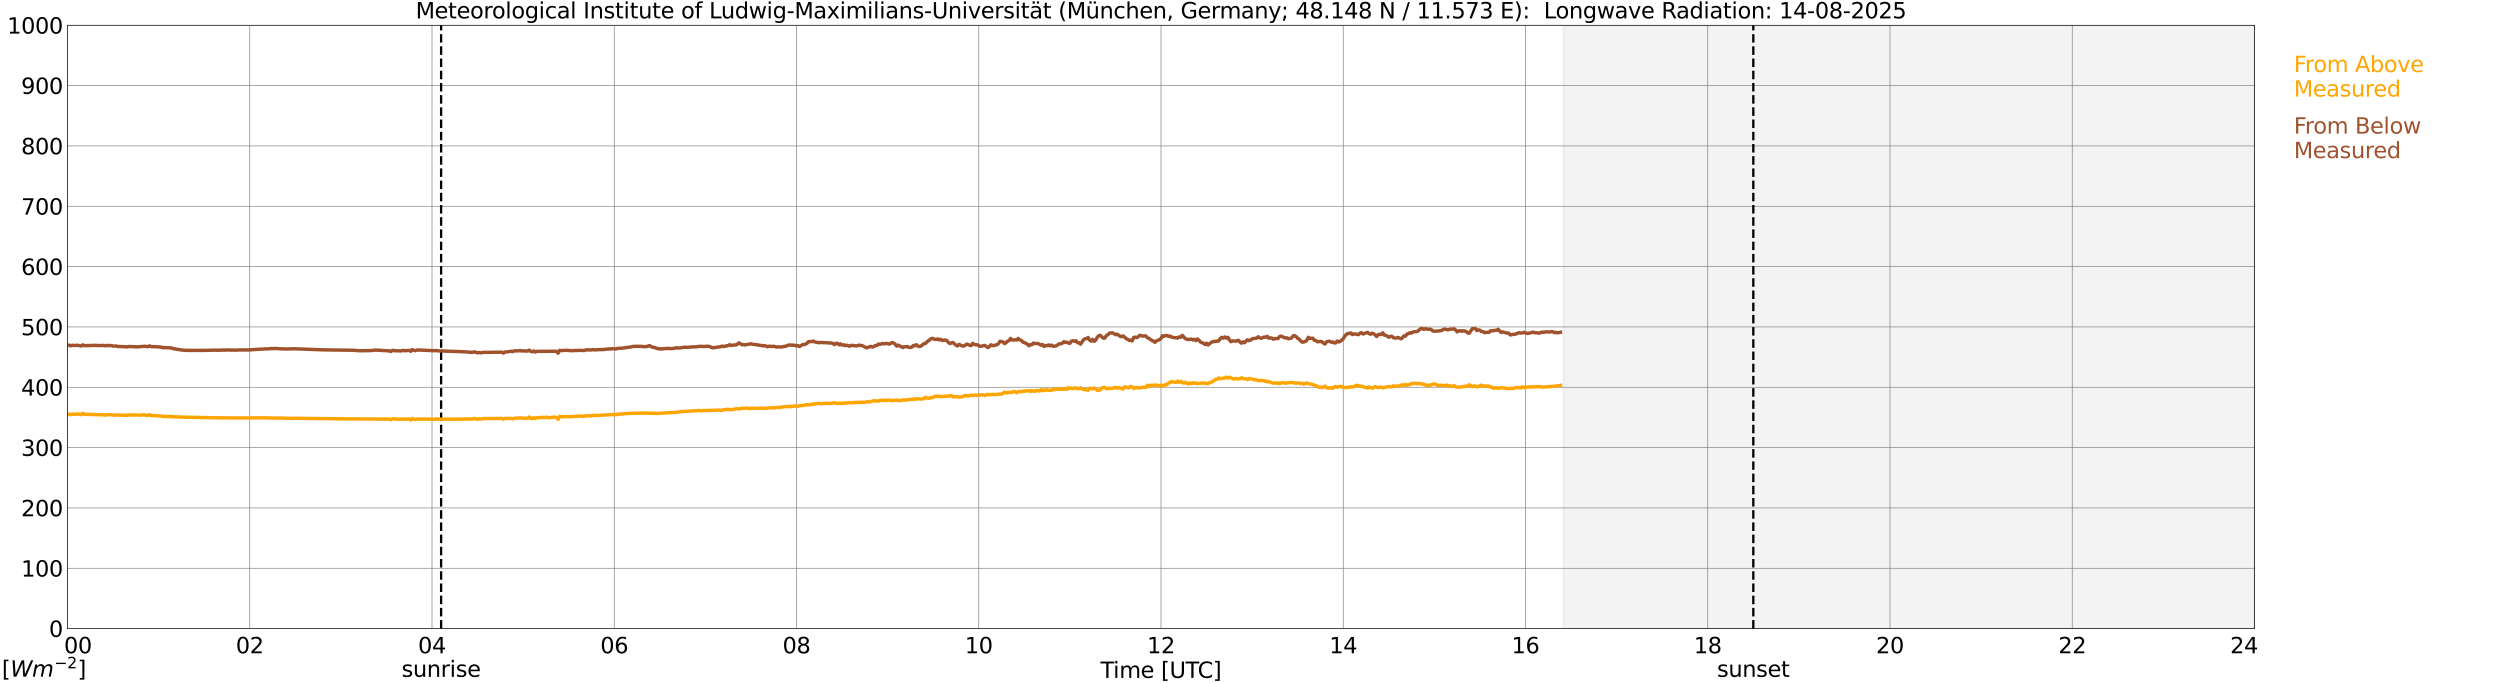 <?xml version="1.0" encoding="utf-8" standalone="no"?>
<!DOCTYPE svg PUBLIC "-//W3C//DTD SVG 1.1//EN"
  "http://www.w3.org/Graphics/SVG/1.1/DTD/svg11.dtd">
<svg xmlns:xlink="http://www.w3.org/1999/xlink" width="1085.4pt" height="296.64pt" viewBox="0 0 1085.4 296.64" xmlns="http://www.w3.org/2000/svg" version="1.1">
 <defs>
  <style type="text/css">*{stroke-linejoin: round; stroke-linecap: butt}</style>
 </defs>
 <g id="figure_1">
  <g id="patch_1">
   <path d="M 0 296.64 
L 1085.4 296.64 
L 1085.4 0 
L 0 0 
z
" style="fill: #ffffff"/>
  </g>
  <g id="axes_1">
   <g id="patch_2">
    <path d="M 29.306 272.909 
L 978.814 272.909 
L 978.814 10.976 
L 29.306 10.976 
z
" style="fill: #ffffff"/>
   </g>
   <g id="patch_3">
    <path d="M 678.796 272.909 
L 978.814 272.909 
L 978.814 10.976 
L 678.796 10.976 
z
" clip-path="url(#p37d6a43291)" style="fill: #d3d3d3; opacity: 0.25; stroke: #d3d3d3; stroke-linejoin: miter"/>
   </g>
   <g id="matplotlib.axis_1">
    <g id="xtick_1">
     <g id="line2d_1">
      <path d="M 29.306 272.909 
L 29.306 10.976 
" clip-path="url(#p37d6a43291)" style="fill: none; stroke: #808080; stroke-width: 0.3; stroke-linecap: square"/>
     </g>
     <g id="line2d_2"/>
     <g id="text_1">
      <!--    00 -->
      <g transform="translate(18.733 283.627) scale(0.095 -0.095)">
       <defs>
        <path id="DejaVuSans-20" transform="scale(0.016)"/>
        <path id="DejaVuSans-30" d="M 2034 4250 
Q 1547 4250 1301 3770 
Q 1056 3291 1056 2328 
Q 1056 1369 1301 889 
Q 1547 409 2034 409 
Q 2525 409 2770 889 
Q 3016 1369 3016 2328 
Q 3016 3291 2770 3770 
Q 2525 4250 2034 4250 
z
M 2034 4750 
Q 2819 4750 3233 4129 
Q 3647 3509 3647 2328 
Q 3647 1150 3233 529 
Q 2819 -91 2034 -91 
Q 1250 -91 836 529 
Q 422 1150 422 2328 
Q 422 3509 836 4129 
Q 1250 4750 2034 4750 
z
" transform="scale(0.016)"/>
       </defs>
       <use xlink:href="#DejaVuSans-20"/>
       <use xlink:href="#DejaVuSans-20" transform="translate(31.787 0)"/>
       <use xlink:href="#DejaVuSans-20" transform="translate(63.574 0)"/>
       <use xlink:href="#DejaVuSans-30" transform="translate(95.361 0)"/>
       <use xlink:href="#DejaVuSans-30" transform="translate(158.984 0)"/>
      </g>
     </g>
    </g>
    <g id="xtick_2">
     <g id="line2d_3">
      <path d="M 108.431 272.909 
L 108.431 10.976 
" clip-path="url(#p37d6a43291)" style="fill: none; stroke: #808080; stroke-width: 0.3; stroke-linecap: square"/>
     </g>
     <g id="line2d_4"/>
     <g id="text_2">
      <!-- 02 -->
      <g transform="translate(102.387 283.627) scale(0.095 -0.095)">
       <defs>
        <path id="DejaVuSans-32" d="M 1228 531 
L 3431 531 
L 3431 0 
L 469 0 
L 469 531 
Q 828 903 1448 1529 
Q 2069 2156 2228 2338 
Q 2531 2678 2651 2914 
Q 2772 3150 2772 3378 
Q 2772 3750 2511 3984 
Q 2250 4219 1831 4219 
Q 1534 4219 1204 4116 
Q 875 4013 500 3803 
L 500 4441 
Q 881 4594 1212 4672 
Q 1544 4750 1819 4750 
Q 2544 4750 2975 4387 
Q 3406 4025 3406 3419 
Q 3406 3131 3298 2873 
Q 3191 2616 2906 2266 
Q 2828 2175 2409 1742 
Q 1991 1309 1228 531 
z
" transform="scale(0.016)"/>
       </defs>
       <use xlink:href="#DejaVuSans-30"/>
       <use xlink:href="#DejaVuSans-32" transform="translate(63.623 0)"/>
      </g>
     </g>
    </g>
    <g id="xtick_3">
     <g id="line2d_5">
      <path d="M 187.557 272.909 
L 187.557 10.976 
" clip-path="url(#p37d6a43291)" style="fill: none; stroke: #808080; stroke-width: 0.3; stroke-linecap: square"/>
     </g>
     <g id="line2d_6"/>
     <g id="text_3">
      <!-- 04 -->
      <g transform="translate(181.513 283.627) scale(0.095 -0.095)">
       <defs>
        <path id="DejaVuSans-34" d="M 2419 4116 
L 825 1625 
L 2419 1625 
L 2419 4116 
z
M 2253 4666 
L 3047 4666 
L 3047 1625 
L 3713 1625 
L 3713 1100 
L 3047 1100 
L 3047 0 
L 2419 0 
L 2419 1100 
L 313 1100 
L 313 1709 
L 2253 4666 
z
" transform="scale(0.016)"/>
       </defs>
       <use xlink:href="#DejaVuSans-30"/>
       <use xlink:href="#DejaVuSans-34" transform="translate(63.623 0)"/>
      </g>
     </g>
    </g>
    <g id="xtick_4">
     <g id="line2d_7">
      <path d="M 266.683 272.909 
L 266.683 10.976 
" clip-path="url(#p37d6a43291)" style="fill: none; stroke: #808080; stroke-width: 0.3; stroke-linecap: square"/>
     </g>
     <g id="line2d_8"/>
     <g id="text_4">
      <!-- 06 -->
      <g transform="translate(260.638 283.627) scale(0.095 -0.095)">
       <defs>
        <path id="DejaVuSans-36" d="M 2113 2584 
Q 1688 2584 1439 2293 
Q 1191 2003 1191 1497 
Q 1191 994 1439 701 
Q 1688 409 2113 409 
Q 2538 409 2786 701 
Q 3034 994 3034 1497 
Q 3034 2003 2786 2293 
Q 2538 2584 2113 2584 
z
M 3366 4563 
L 3366 3988 
Q 3128 4100 2886 4159 
Q 2644 4219 2406 4219 
Q 1781 4219 1451 3797 
Q 1122 3375 1075 2522 
Q 1259 2794 1537 2939 
Q 1816 3084 2150 3084 
Q 2853 3084 3261 2657 
Q 3669 2231 3669 1497 
Q 3669 778 3244 343 
Q 2819 -91 2113 -91 
Q 1303 -91 875 529 
Q 447 1150 447 2328 
Q 447 3434 972 4092 
Q 1497 4750 2381 4750 
Q 2619 4750 2861 4703 
Q 3103 4656 3366 4563 
z
" transform="scale(0.016)"/>
       </defs>
       <use xlink:href="#DejaVuSans-30"/>
       <use xlink:href="#DejaVuSans-36" transform="translate(63.623 0)"/>
      </g>
     </g>
    </g>
    <g id="xtick_5">
     <g id="line2d_9">
      <path d="M 345.808 272.909 
L 345.808 10.976 
" clip-path="url(#p37d6a43291)" style="fill: none; stroke: #808080; stroke-width: 0.3; stroke-linecap: square"/>
     </g>
     <g id="line2d_10"/>
     <g id="text_5">
      <!-- 08 -->
      <g transform="translate(339.764 283.627) scale(0.095 -0.095)">
       <defs>
        <path id="DejaVuSans-38" d="M 2034 2216 
Q 1584 2216 1326 1975 
Q 1069 1734 1069 1313 
Q 1069 891 1326 650 
Q 1584 409 2034 409 
Q 2484 409 2743 651 
Q 3003 894 3003 1313 
Q 3003 1734 2745 1975 
Q 2488 2216 2034 2216 
z
M 1403 2484 
Q 997 2584 770 2862 
Q 544 3141 544 3541 
Q 544 4100 942 4425 
Q 1341 4750 2034 4750 
Q 2731 4750 3128 4425 
Q 3525 4100 3525 3541 
Q 3525 3141 3298 2862 
Q 3072 2584 2669 2484 
Q 3125 2378 3379 2068 
Q 3634 1759 3634 1313 
Q 3634 634 3220 271 
Q 2806 -91 2034 -91 
Q 1263 -91 848 271 
Q 434 634 434 1313 
Q 434 1759 690 2068 
Q 947 2378 1403 2484 
z
M 1172 3481 
Q 1172 3119 1398 2916 
Q 1625 2713 2034 2713 
Q 2441 2713 2670 2916 
Q 2900 3119 2900 3481 
Q 2900 3844 2670 4047 
Q 2441 4250 2034 4250 
Q 1625 4250 1398 4047 
Q 1172 3844 1172 3481 
z
" transform="scale(0.016)"/>
       </defs>
       <use xlink:href="#DejaVuSans-30"/>
       <use xlink:href="#DejaVuSans-38" transform="translate(63.623 0)"/>
      </g>
     </g>
    </g>
    <g id="xtick_6">
     <g id="line2d_11">
      <path d="M 424.934 272.909 
L 424.934 10.976 
" clip-path="url(#p37d6a43291)" style="fill: none; stroke: #808080; stroke-width: 0.3; stroke-linecap: square"/>
     </g>
     <g id="line2d_12"/>
     <g id="text_6">
      <!-- 10 -->
      <g transform="translate(418.89 283.627) scale(0.095 -0.095)">
       <defs>
        <path id="DejaVuSans-31" d="M 794 531 
L 1825 531 
L 1825 4091 
L 703 3866 
L 703 4441 
L 1819 4666 
L 2450 4666 
L 2450 531 
L 3481 531 
L 3481 0 
L 794 0 
L 794 531 
z
" transform="scale(0.016)"/>
       </defs>
       <use xlink:href="#DejaVuSans-31"/>
       <use xlink:href="#DejaVuSans-30" transform="translate(63.623 0)"/>
      </g>
     </g>
    </g>
    <g id="xtick_7">
     <g id="line2d_13">
      <path d="M 504.06 272.909 
L 504.06 10.976 
" clip-path="url(#p37d6a43291)" style="fill: none; stroke: #808080; stroke-width: 0.3; stroke-linecap: square"/>
     </g>
     <g id="line2d_14"/>
     <g id="text_7">
      <!-- 12 -->
      <g transform="translate(498.015 283.627) scale(0.095 -0.095)">
       <use xlink:href="#DejaVuSans-31"/>
       <use xlink:href="#DejaVuSans-32" transform="translate(63.623 0)"/>
      </g>
     </g>
    </g>
    <g id="xtick_8">
     <g id="line2d_15">
      <path d="M 583.185 272.909 
L 583.185 10.976 
" clip-path="url(#p37d6a43291)" style="fill: none; stroke: #808080; stroke-width: 0.3; stroke-linecap: square"/>
     </g>
     <g id="line2d_16"/>
     <g id="text_8">
      <!-- 14 -->
      <g transform="translate(577.141 283.627) scale(0.095 -0.095)">
       <use xlink:href="#DejaVuSans-31"/>
       <use xlink:href="#DejaVuSans-34" transform="translate(63.623 0)"/>
      </g>
     </g>
    </g>
    <g id="xtick_9">
     <g id="line2d_17">
      <path d="M 662.311 272.909 
L 662.311 10.976 
" clip-path="url(#p37d6a43291)" style="fill: none; stroke: #808080; stroke-width: 0.3; stroke-linecap: square"/>
     </g>
     <g id="line2d_18"/>
     <g id="text_9">
      <!-- 16 -->
      <g transform="translate(656.267 283.627) scale(0.095 -0.095)">
       <use xlink:href="#DejaVuSans-31"/>
       <use xlink:href="#DejaVuSans-36" transform="translate(63.623 0)"/>
      </g>
     </g>
    </g>
    <g id="xtick_10">
     <g id="line2d_19">
      <path d="M 741.437 272.909 
L 741.437 10.976 
" clip-path="url(#p37d6a43291)" style="fill: none; stroke: #808080; stroke-width: 0.3; stroke-linecap: square"/>
     </g>
     <g id="line2d_20"/>
     <g id="text_10">
      <!-- 18 -->
      <g transform="translate(735.392 283.627) scale(0.095 -0.095)">
       <use xlink:href="#DejaVuSans-31"/>
       <use xlink:href="#DejaVuSans-38" transform="translate(63.623 0)"/>
      </g>
     </g>
    </g>
    <g id="xtick_11">
     <g id="line2d_21">
      <path d="M 820.562 272.909 
L 820.562 10.976 
" clip-path="url(#p37d6a43291)" style="fill: none; stroke: #808080; stroke-width: 0.3; stroke-linecap: square"/>
     </g>
     <g id="line2d_22"/>
     <g id="text_11">
      <!-- 20 -->
      <g transform="translate(814.518 283.627) scale(0.095 -0.095)">
       <use xlink:href="#DejaVuSans-32"/>
       <use xlink:href="#DejaVuSans-30" transform="translate(63.623 0)"/>
      </g>
     </g>
    </g>
    <g id="xtick_12">
     <g id="line2d_23">
      <path d="M 899.688 272.909 
L 899.688 10.976 
" clip-path="url(#p37d6a43291)" style="fill: none; stroke: #808080; stroke-width: 0.3; stroke-linecap: square"/>
     </g>
     <g id="line2d_24"/>
     <g id="text_12">
      <!-- 22 -->
      <g transform="translate(893.644 283.627) scale(0.095 -0.095)">
       <use xlink:href="#DejaVuSans-32"/>
       <use xlink:href="#DejaVuSans-32" transform="translate(63.623 0)"/>
      </g>
     </g>
    </g>
    <g id="xtick_13">
     <g id="line2d_25">
      <path d="M 978.814 272.909 
L 978.814 10.976 
" clip-path="url(#p37d6a43291)" style="fill: none; stroke: #808080; stroke-width: 0.3; stroke-linecap: square"/>
     </g>
     <g id="line2d_26"/>
     <g id="text_13">
      <!-- 24    -->
      <g transform="translate(968.241 283.627) scale(0.095 -0.095)">
       <use xlink:href="#DejaVuSans-32"/>
       <use xlink:href="#DejaVuSans-34" transform="translate(63.623 0)"/>
       <use xlink:href="#DejaVuSans-20" transform="translate(127.246 0)"/>
       <use xlink:href="#DejaVuSans-20" transform="translate(159.033 0)"/>
       <use xlink:href="#DejaVuSans-20" transform="translate(190.82 0)"/>
      </g>
     </g>
    </g>
    <g id="text_14">
     <!-- Time [UTC] -->
     <g transform="translate(477.806 294.322) scale(0.095 -0.095)">
      <defs>
       <path id="DejaVuSans-54" d="M -19 4666 
L 3928 4666 
L 3928 4134 
L 2272 4134 
L 2272 0 
L 1638 0 
L 1638 4134 
L -19 4134 
L -19 4666 
z
" transform="scale(0.016)"/>
       <path id="DejaVuSans-69" d="M 603 3500 
L 1178 3500 
L 1178 0 
L 603 0 
L 603 3500 
z
M 603 4863 
L 1178 4863 
L 1178 4134 
L 603 4134 
L 603 4863 
z
" transform="scale(0.016)"/>
       <path id="DejaVuSans-6d" d="M 3328 2828 
Q 3544 3216 3844 3400 
Q 4144 3584 4550 3584 
Q 5097 3584 5394 3201 
Q 5691 2819 5691 2113 
L 5691 0 
L 5113 0 
L 5113 2094 
Q 5113 2597 4934 2840 
Q 4756 3084 4391 3084 
Q 3944 3084 3684 2787 
Q 3425 2491 3425 1978 
L 3425 0 
L 2847 0 
L 2847 2094 
Q 2847 2600 2669 2842 
Q 2491 3084 2119 3084 
Q 1678 3084 1418 2786 
Q 1159 2488 1159 1978 
L 1159 0 
L 581 0 
L 581 3500 
L 1159 3500 
L 1159 2956 
Q 1356 3278 1631 3431 
Q 1906 3584 2284 3584 
Q 2666 3584 2933 3390 
Q 3200 3197 3328 2828 
z
" transform="scale(0.016)"/>
       <path id="DejaVuSans-65" d="M 3597 1894 
L 3597 1613 
L 953 1613 
Q 991 1019 1311 708 
Q 1631 397 2203 397 
Q 2534 397 2845 478 
Q 3156 559 3463 722 
L 3463 178 
Q 3153 47 2828 -22 
Q 2503 -91 2169 -91 
Q 1331 -91 842 396 
Q 353 884 353 1716 
Q 353 2575 817 3079 
Q 1281 3584 2069 3584 
Q 2775 3584 3186 3129 
Q 3597 2675 3597 1894 
z
M 3022 2063 
Q 3016 2534 2758 2815 
Q 2500 3097 2075 3097 
Q 1594 3097 1305 2825 
Q 1016 2553 972 2059 
L 3022 2063 
z
" transform="scale(0.016)"/>
       <path id="DejaVuSans-5b" d="M 550 4863 
L 1875 4863 
L 1875 4416 
L 1125 4416 
L 1125 -397 
L 1875 -397 
L 1875 -844 
L 550 -844 
L 550 4863 
z
" transform="scale(0.016)"/>
       <path id="DejaVuSans-55" d="M 556 4666 
L 1191 4666 
L 1191 1831 
Q 1191 1081 1462 751 
Q 1734 422 2344 422 
Q 2950 422 3222 751 
Q 3494 1081 3494 1831 
L 3494 4666 
L 4128 4666 
L 4128 1753 
Q 4128 841 3676 375 
Q 3225 -91 2344 -91 
Q 1459 -91 1007 375 
Q 556 841 556 1753 
L 556 4666 
z
" transform="scale(0.016)"/>
       <path id="DejaVuSans-43" d="M 4122 4306 
L 4122 3641 
Q 3803 3938 3442 4084 
Q 3081 4231 2675 4231 
Q 1875 4231 1450 3742 
Q 1025 3253 1025 2328 
Q 1025 1406 1450 917 
Q 1875 428 2675 428 
Q 3081 428 3442 575 
Q 3803 722 4122 1019 
L 4122 359 
Q 3791 134 3420 21 
Q 3050 -91 2638 -91 
Q 1578 -91 968 557 
Q 359 1206 359 2328 
Q 359 3453 968 4101 
Q 1578 4750 2638 4750 
Q 3056 4750 3426 4639 
Q 3797 4528 4122 4306 
z
" transform="scale(0.016)"/>
       <path id="DejaVuSans-5d" d="M 1947 4863 
L 1947 -844 
L 622 -844 
L 622 -397 
L 1369 -397 
L 1369 4416 
L 622 4416 
L 622 4863 
L 1947 4863 
z
" transform="scale(0.016)"/>
      </defs>
      <use xlink:href="#DejaVuSans-54"/>
      <use xlink:href="#DejaVuSans-69" transform="translate(57.959 0)"/>
      <use xlink:href="#DejaVuSans-6d" transform="translate(85.742 0)"/>
      <use xlink:href="#DejaVuSans-65" transform="translate(183.154 0)"/>
      <use xlink:href="#DejaVuSans-20" transform="translate(244.678 0)"/>
      <use xlink:href="#DejaVuSans-5b" transform="translate(276.465 0)"/>
      <use xlink:href="#DejaVuSans-55" transform="translate(315.479 0)"/>
      <use xlink:href="#DejaVuSans-54" transform="translate(388.672 0)"/>
      <use xlink:href="#DejaVuSans-43" transform="translate(443.881 0)"/>
      <use xlink:href="#DejaVuSans-5d" transform="translate(513.705 0)"/>
     </g>
    </g>
   </g>
   <g id="matplotlib.axis_2">
    <g id="ytick_1">
     <g id="line2d_27">
      <path d="M 29.306 272.909 
L 978.814 272.909 
" clip-path="url(#p37d6a43291)" style="fill: none; stroke: #808080; stroke-width: 0.3; stroke-linecap: square"/>
     </g>
     <g id="line2d_28"/>
     <g id="text_15">
      <!-- 0 -->
      <g transform="translate(21.261 276.518) scale(0.095 -0.095)">
       <use xlink:href="#DejaVuSans-30"/>
      </g>
     </g>
    </g>
    <g id="ytick_2">
     <g id="line2d_29">
      <path d="M 29.306 246.715 
L 978.814 246.715 
" clip-path="url(#p37d6a43291)" style="fill: none; stroke: #808080; stroke-width: 0.3; stroke-linecap: square"/>
     </g>
     <g id="line2d_30"/>
     <g id="text_16">
      <!-- 100 -->
      <g transform="translate(9.173 250.325) scale(0.095 -0.095)">
       <use xlink:href="#DejaVuSans-31"/>
       <use xlink:href="#DejaVuSans-30" transform="translate(63.623 0)"/>
       <use xlink:href="#DejaVuSans-30" transform="translate(127.246 0)"/>
      </g>
     </g>
    </g>
    <g id="ytick_3">
     <g id="line2d_31">
      <path d="M 29.306 220.522 
L 978.814 220.522 
" clip-path="url(#p37d6a43291)" style="fill: none; stroke: #808080; stroke-width: 0.3; stroke-linecap: square"/>
     </g>
     <g id="line2d_32"/>
     <g id="text_17">
      <!-- 200 -->
      <g transform="translate(9.173 224.131) scale(0.095 -0.095)">
       <use xlink:href="#DejaVuSans-32"/>
       <use xlink:href="#DejaVuSans-30" transform="translate(63.623 0)"/>
       <use xlink:href="#DejaVuSans-30" transform="translate(127.246 0)"/>
      </g>
     </g>
    </g>
    <g id="ytick_4">
     <g id="line2d_33">
      <path d="M 29.306 194.329 
L 978.814 194.329 
" clip-path="url(#p37d6a43291)" style="fill: none; stroke: #808080; stroke-width: 0.3; stroke-linecap: square"/>
     </g>
     <g id="line2d_34"/>
     <g id="text_18">
      <!-- 300 -->
      <g transform="translate(9.173 197.938) scale(0.095 -0.095)">
       <defs>
        <path id="DejaVuSans-33" d="M 2597 2516 
Q 3050 2419 3304 2112 
Q 3559 1806 3559 1356 
Q 3559 666 3084 287 
Q 2609 -91 1734 -91 
Q 1441 -91 1130 -33 
Q 819 25 488 141 
L 488 750 
Q 750 597 1062 519 
Q 1375 441 1716 441 
Q 2309 441 2620 675 
Q 2931 909 2931 1356 
Q 2931 1769 2642 2001 
Q 2353 2234 1838 2234 
L 1294 2234 
L 1294 2753 
L 1863 2753 
Q 2328 2753 2575 2939 
Q 2822 3125 2822 3475 
Q 2822 3834 2567 4026 
Q 2313 4219 1838 4219 
Q 1578 4219 1281 4162 
Q 984 4106 628 3988 
L 628 4550 
Q 988 4650 1302 4700 
Q 1616 4750 1894 4750 
Q 2613 4750 3031 4423 
Q 3450 4097 3450 3541 
Q 3450 3153 3228 2886 
Q 3006 2619 2597 2516 
z
" transform="scale(0.016)"/>
       </defs>
       <use xlink:href="#DejaVuSans-33"/>
       <use xlink:href="#DejaVuSans-30" transform="translate(63.623 0)"/>
       <use xlink:href="#DejaVuSans-30" transform="translate(127.246 0)"/>
      </g>
     </g>
    </g>
    <g id="ytick_5">
     <g id="line2d_35">
      <path d="M 29.306 168.136 
L 978.814 168.136 
" clip-path="url(#p37d6a43291)" style="fill: none; stroke: #808080; stroke-width: 0.3; stroke-linecap: square"/>
     </g>
     <g id="line2d_36"/>
     <g id="text_19">
      <!-- 400 -->
      <g transform="translate(9.173 171.745) scale(0.095 -0.095)">
       <use xlink:href="#DejaVuSans-34"/>
       <use xlink:href="#DejaVuSans-30" transform="translate(63.623 0)"/>
       <use xlink:href="#DejaVuSans-30" transform="translate(127.246 0)"/>
      </g>
     </g>
    </g>
    <g id="ytick_6">
     <g id="line2d_37">
      <path d="M 29.306 141.942 
L 978.814 141.942 
" clip-path="url(#p37d6a43291)" style="fill: none; stroke: #808080; stroke-width: 0.3; stroke-linecap: square"/>
     </g>
     <g id="line2d_38"/>
     <g id="text_20">
      <!-- 500 -->
      <g transform="translate(9.173 145.551) scale(0.095 -0.095)">
       <defs>
        <path id="DejaVuSans-35" d="M 691 4666 
L 3169 4666 
L 3169 4134 
L 1269 4134 
L 1269 2991 
Q 1406 3038 1543 3061 
Q 1681 3084 1819 3084 
Q 2600 3084 3056 2656 
Q 3513 2228 3513 1497 
Q 3513 744 3044 326 
Q 2575 -91 1722 -91 
Q 1428 -91 1123 -41 
Q 819 9 494 109 
L 494 744 
Q 775 591 1075 516 
Q 1375 441 1709 441 
Q 2250 441 2565 725 
Q 2881 1009 2881 1497 
Q 2881 1984 2565 2268 
Q 2250 2553 1709 2553 
Q 1456 2553 1204 2497 
Q 953 2441 691 2322 
L 691 4666 
z
" transform="scale(0.016)"/>
       </defs>
       <use xlink:href="#DejaVuSans-35"/>
       <use xlink:href="#DejaVuSans-30" transform="translate(63.623 0)"/>
       <use xlink:href="#DejaVuSans-30" transform="translate(127.246 0)"/>
      </g>
     </g>
    </g>
    <g id="ytick_7">
     <g id="line2d_39">
      <path d="M 29.306 115.749 
L 978.814 115.749 
" clip-path="url(#p37d6a43291)" style="fill: none; stroke: #808080; stroke-width: 0.3; stroke-linecap: square"/>
     </g>
     <g id="line2d_40"/>
     <g id="text_21">
      <!-- 600 -->
      <g transform="translate(9.173 119.358) scale(0.095 -0.095)">
       <use xlink:href="#DejaVuSans-36"/>
       <use xlink:href="#DejaVuSans-30" transform="translate(63.623 0)"/>
       <use xlink:href="#DejaVuSans-30" transform="translate(127.246 0)"/>
      </g>
     </g>
    </g>
    <g id="ytick_8">
     <g id="line2d_41">
      <path d="M 29.306 89.556 
L 978.814 89.556 
" clip-path="url(#p37d6a43291)" style="fill: none; stroke: #808080; stroke-width: 0.3; stroke-linecap: square"/>
     </g>
     <g id="line2d_42"/>
     <g id="text_22">
      <!-- 700 -->
      <g transform="translate(9.173 93.165) scale(0.095 -0.095)">
       <defs>
        <path id="DejaVuSans-37" d="M 525 4666 
L 3525 4666 
L 3525 4397 
L 1831 0 
L 1172 0 
L 2766 4134 
L 525 4134 
L 525 4666 
z
" transform="scale(0.016)"/>
       </defs>
       <use xlink:href="#DejaVuSans-37"/>
       <use xlink:href="#DejaVuSans-30" transform="translate(63.623 0)"/>
       <use xlink:href="#DejaVuSans-30" transform="translate(127.246 0)"/>
      </g>
     </g>
    </g>
    <g id="ytick_9">
     <g id="line2d_43">
      <path d="M 29.306 63.362 
L 978.814 63.362 
" clip-path="url(#p37d6a43291)" style="fill: none; stroke: #808080; stroke-width: 0.3; stroke-linecap: square"/>
     </g>
     <g id="line2d_44"/>
     <g id="text_23">
      <!-- 800 -->
      <g transform="translate(9.173 66.972) scale(0.095 -0.095)">
       <use xlink:href="#DejaVuSans-38"/>
       <use xlink:href="#DejaVuSans-30" transform="translate(63.623 0)"/>
       <use xlink:href="#DejaVuSans-30" transform="translate(127.246 0)"/>
      </g>
     </g>
    </g>
    <g id="ytick_10">
     <g id="line2d_45">
      <path d="M 29.306 37.169 
L 978.814 37.169 
" clip-path="url(#p37d6a43291)" style="fill: none; stroke: #808080; stroke-width: 0.3; stroke-linecap: square"/>
     </g>
     <g id="line2d_46"/>
     <g id="text_24">
      <!-- 900 -->
      <g transform="translate(9.173 40.778) scale(0.095 -0.095)">
       <defs>
        <path id="DejaVuSans-39" d="M 703 97 
L 703 672 
Q 941 559 1184 500 
Q 1428 441 1663 441 
Q 2288 441 2617 861 
Q 2947 1281 2994 2138 
Q 2813 1869 2534 1725 
Q 2256 1581 1919 1581 
Q 1219 1581 811 2004 
Q 403 2428 403 3163 
Q 403 3881 828 4315 
Q 1253 4750 1959 4750 
Q 2769 4750 3195 4129 
Q 3622 3509 3622 2328 
Q 3622 1225 3098 567 
Q 2575 -91 1691 -91 
Q 1453 -91 1209 -44 
Q 966 3 703 97 
z
M 1959 2075 
Q 2384 2075 2632 2365 
Q 2881 2656 2881 3163 
Q 2881 3666 2632 3958 
Q 2384 4250 1959 4250 
Q 1534 4250 1286 3958 
Q 1038 3666 1038 3163 
Q 1038 2656 1286 2365 
Q 1534 2075 1959 2075 
z
" transform="scale(0.016)"/>
       </defs>
       <use xlink:href="#DejaVuSans-39"/>
       <use xlink:href="#DejaVuSans-30" transform="translate(63.623 0)"/>
       <use xlink:href="#DejaVuSans-30" transform="translate(127.246 0)"/>
      </g>
     </g>
    </g>
    <g id="ytick_11">
     <g id="line2d_47">
      <path d="M 29.306 10.976 
L 978.814 10.976 
" clip-path="url(#p37d6a43291)" style="fill: none; stroke: #808080; stroke-width: 0.3; stroke-linecap: square"/>
     </g>
     <g id="line2d_48"/>
     <g id="text_25">
      <!-- 1000 -->
      <g transform="translate(3.128 14.585) scale(0.095 -0.095)">
       <use xlink:href="#DejaVuSans-31"/>
       <use xlink:href="#DejaVuSans-30" transform="translate(63.623 0)"/>
       <use xlink:href="#DejaVuSans-30" transform="translate(127.246 0)"/>
       <use xlink:href="#DejaVuSans-30" transform="translate(190.869 0)"/>
      </g>
     </g>
    </g>
   </g>
   <g id="line2d_49">
    <path d="M 191.513 272.909 
L 191.513 10.976 
" clip-path="url(#p37d6a43291)" style="fill: none; stroke-dasharray: 3.7,1.6; stroke-dashoffset: 0; stroke: #000000"/>
   </g>
   <g id="line2d_50">
    <path d="M 761.218 272.909 
L 761.218 10.976 
" clip-path="url(#p37d6a43291)" style="fill: none; stroke-dasharray: 3.7,1.6; stroke-dashoffset: 0; stroke: #000000"/>
   </g>
   <g id="line2d_51">
    <path d="M 29.306 179.813 
L 29.965 179.794 
L 30.625 180.056 
L 31.284 179.792 
L 32.603 179.852 
L 33.921 179.726 
L 35.24 180.025 
L 35.9 179.438 
L 36.559 179.854 
L 45.131 180.103 
L 45.79 180.255 
L 46.45 180.043 
L 48.428 180.072 
L 49.747 180.305 
L 50.406 180.127 
L 51.725 180.198 
L 55.022 180.342 
L 55.681 180.166 
L 61.615 180.237 
L 62.275 180.072 
L 62.934 180.132 
L 63.594 180.342 
L 64.253 180.318 
L 64.912 180.022 
L 65.572 180.381 
L 69.528 180.63 
L 70.187 180.622 
L 70.847 180.868 
L 71.506 180.763 
L 73.484 180.918 
L 74.144 180.753 
L 74.803 180.934 
L 80.737 181.138 
L 82.716 181.177 
L 94.584 181.4 
L 101.178 181.452 
L 105.135 181.437 
L 107.113 181.468 
L 115.025 181.392 
L 116.344 181.455 
L 118.982 181.507 
L 122.278 181.489 
L 122.938 181.575 
L 123.597 181.52 
L 124.257 181.604 
L 125.575 181.612 
L 126.894 181.659 
L 127.553 181.591 
L 129.532 181.617 
L 152.61 181.879 
L 169.094 181.96 
L 169.754 182.249 
L 170.413 181.788 
L 172.391 182.008 
L 175.688 181.932 
L 177.666 181.937 
L 178.326 182.351 
L 178.985 181.628 
L 179.645 182.008 
L 180.304 182.149 
L 180.963 181.945 
L 182.941 181.929 
L 188.876 182.002 
L 189.535 181.808 
L 190.195 182.01 
L 192.832 181.994 
L 202.063 181.953 
L 203.382 181.924 
L 205.36 181.898 
L 206.02 181.651 
L 207.339 182.07 
L 207.998 181.785 
L 208.657 181.987 
L 209.317 181.777 
L 210.635 181.717 
L 217.889 181.677 
L 218.548 182.081 
L 219.207 181.654 
L 221.845 181.638 
L 222.504 181.884 
L 223.164 181.612 
L 225.801 181.408 
L 226.461 181.544 
L 227.779 181.575 
L 229.098 181.541 
L 229.757 181.049 
L 230.417 181.612 
L 231.076 181.782 
L 231.736 181.337 
L 232.395 181.693 
L 233.054 181.332 
L 237.67 181.172 
L 238.329 181.408 
L 240.308 181.104 
L 240.967 181.088 
L 241.626 181.368 
L 242.286 182.044 
L 242.945 180.769 
L 243.604 180.947 
L 244.923 180.941 
L 245.583 180.847 
L 248.22 180.949 
L 248.88 180.792 
L 252.836 180.627 
L 253.495 180.886 
L 254.155 180.57 
L 256.133 180.517 
L 256.792 180.577 
L 257.451 180.339 
L 258.77 180.391 
L 266.683 179.93 
L 267.342 180.106 
L 268.002 179.854 
L 273.936 179.435 
L 281.189 179.323 
L 281.849 179.451 
L 282.508 179.383 
L 285.145 179.509 
L 293.717 178.985 
L 295.696 178.707 
L 303.608 178.241 
L 304.267 178.385 
L 304.927 178.257 
L 311.521 178.086 
L 312.18 178.039 
L 312.839 178.212 
L 314.158 177.916 
L 316.136 177.675 
L 316.796 177.882 
L 318.774 177.707 
L 319.433 177.471 
L 320.093 177.405 
L 320.752 177.612 
L 322.071 177.222 
L 322.73 177.324 
L 323.39 177.198 
L 324.708 177.151 
L 325.368 177.453 
L 326.686 177.12 
L 327.346 177.298 
L 328.665 177.217 
L 329.324 177.316 
L 329.983 177.183 
L 330.643 177.246 
L 331.302 177.17 
L 331.961 177.293 
L 332.621 177.267 
L 333.28 177.086 
L 333.94 177.149 
L 335.258 177.007 
L 335.918 177.115 
L 336.577 177.065 
L 337.236 176.874 
L 338.555 176.887 
L 341.193 176.478 
L 341.852 176.559 
L 342.512 176.441 
L 343.171 176.572 
L 343.83 176.407 
L 345.149 176.297 
L 345.808 176.159 
L 346.468 176.376 
L 347.127 176.114 
L 348.446 176.127 
L 349.105 175.829 
L 349.765 175.873 
L 350.424 175.687 
L 351.083 175.821 
L 352.402 175.538 
L 353.062 175.506 
L 353.721 175.286 
L 354.38 175.354 
L 355.04 175.106 
L 356.359 175.297 
L 358.996 175.072 
L 359.655 175.205 
L 361.634 175.017 
L 362.293 174.807 
L 362.952 175.069 
L 363.612 175.192 
L 364.271 175.003 
L 364.93 175.192 
L 365.59 175.014 
L 366.249 175.153 
L 366.909 174.943 
L 367.568 174.896 
L 368.227 174.972 
L 368.887 174.728 
L 369.546 174.914 
L 372.184 174.658 
L 372.843 174.723 
L 373.502 174.639 
L 375.481 174.663 
L 376.799 174.364 
L 377.459 174.519 
L 379.437 173.935 
L 380.096 174.076 
L 381.415 174.129 
L 382.074 173.875 
L 382.734 173.799 
L 383.393 173.898 
L 384.053 173.668 
L 384.712 173.914 
L 385.371 173.644 
L 386.69 173.767 
L 387.349 173.974 
L 389.328 173.696 
L 389.987 173.974 
L 390.646 173.867 
L 391.306 173.914 
L 391.965 173.599 
L 392.624 173.736 
L 393.284 173.597 
L 393.943 173.641 
L 394.603 173.476 
L 395.921 173.309 
L 396.581 173.476 
L 397.24 173.102 
L 397.899 173.319 
L 398.559 173.089 
L 399.878 173.293 
L 401.196 173.049 
L 401.856 172.468 
L 402.515 172.824 
L 403.175 173.021 
L 403.834 172.638 
L 404.493 172.693 
L 405.153 172.562 
L 405.812 172.106 
L 406.471 171.955 
L 407.131 172.127 
L 407.79 171.983 
L 408.45 172.248 
L 409.109 172.209 
L 409.768 172.015 
L 410.428 172.109 
L 413.065 171.776 
L 413.725 172.313 
L 414.384 172.175 
L 415.043 172.311 
L 415.703 172.154 
L 416.362 172.434 
L 417.022 172.387 
L 418.34 172.067 
L 419 171.7 
L 419.659 171.855 
L 420.978 171.824 
L 421.637 171.473 
L 422.297 171.787 
L 422.956 171.53 
L 423.615 171.53 
L 424.275 171.685 
L 424.934 171.446 
L 426.912 171.47 
L 427.572 171.695 
L 428.89 171.203 
L 429.55 171.349 
L 430.209 171.334 
L 430.869 171.171 
L 431.528 171.323 
L 434.825 171.093 
L 435.484 170.716 
L 436.144 170.207 
L 436.803 170.655 
L 438.122 170.297 
L 438.781 170.496 
L 439.44 170.32 
L 440.1 169.877 
L 440.759 170.09 
L 441.419 170.511 
L 442.737 169.854 
L 443.397 170.071 
L 444.056 169.801 
L 444.716 169.893 
L 445.375 169.728 
L 446.694 169.623 
L 447.353 169.995 
L 448.012 169.516 
L 448.672 169.835 
L 449.331 169.877 
L 449.991 169.448 
L 450.65 169.694 
L 451.309 169.72 
L 451.969 169.173 
L 452.628 169.673 
L 453.287 169.264 
L 453.947 169.503 
L 454.606 169.207 
L 455.266 169.464 
L 456.584 169.453 
L 457.244 168.953 
L 457.903 169.189 
L 458.563 168.824 
L 459.222 169.003 
L 459.881 169.005 
L 460.541 168.887 
L 461.859 168.982 
L 462.519 168.822 
L 463.178 169.055 
L 463.838 168.345 
L 464.497 168.604 
L 465.156 168.502 
L 465.816 168.78 
L 466.475 168.418 
L 468.453 168.783 
L 469.113 168.353 
L 469.772 168.877 
L 470.431 169.126 
L 471.091 169.152 
L 472.409 169.419 
L 473.069 168.583 
L 474.388 168.872 
L 475.047 168.471 
L 475.706 168.851 
L 476.366 169.453 
L 477.025 169.464 
L 477.685 169.27 
L 478.344 168.497 
L 479.003 168.24 
L 479.663 168.198 
L 480.322 168.793 
L 480.981 168.576 
L 481.641 168.691 
L 482.96 168.568 
L 484.278 168.201 
L 484.938 168.599 
L 485.597 168.217 
L 486.256 168.502 
L 486.916 168.633 
L 487.575 168.89 
L 488.235 167.965 
L 490.213 168.379 
L 490.872 167.753 
L 491.532 167.939 
L 492.191 168.641 
L 492.85 168.369 
L 493.51 168.324 
L 494.828 168.432 
L 496.147 168.102 
L 497.466 168.151 
L 498.125 167.245 
L 498.785 167.908 
L 499.444 167.248 
L 500.103 167.329 
L 502.082 167.161 
L 503.4 167.496 
L 504.06 167.138 
L 504.719 167.758 
L 505.379 167.237 
L 506.038 166.983 
L 506.697 166.923 
L 507.357 166.208 
L 508.016 166.082 
L 508.675 165.666 
L 509.994 165.941 
L 510.654 166.001 
L 511.313 165.445 
L 511.972 166.043 
L 512.632 165.587 
L 513.291 166.124 
L 513.95 166.292 
L 514.61 165.935 
L 515.269 166.396 
L 515.929 166.698 
L 516.588 166.252 
L 517.247 166.593 
L 517.907 166.168 
L 518.566 166.412 
L 519.226 166.312 
L 519.885 166.593 
L 521.863 166.294 
L 522.522 166.391 
L 523.182 166.307 
L 524.501 166.588 
L 525.16 166.069 
L 525.819 166.069 
L 527.797 164.704 
L 528.457 164.665 
L 529.116 164.076 
L 529.776 164.424 
L 531.754 164.097 
L 532.413 163.73 
L 533.073 164.186 
L 533.732 163.801 
L 535.71 164.607 
L 536.369 164.322 
L 537.029 164.495 
L 538.348 164.461 
L 539.007 164.01 
L 540.326 164.508 
L 540.985 164.434 
L 541.644 164.827 
L 542.304 164.338 
L 546.919 165.296 
L 548.238 165.142 
L 548.898 165.472 
L 549.557 165.411 
L 550.216 165.846 
L 550.876 165.639 
L 552.854 166.415 
L 553.513 166.216 
L 554.173 166.409 
L 554.832 166.182 
L 555.491 166.517 
L 556.81 166.137 
L 558.129 166.344 
L 560.766 166.022 
L 562.745 166.43 
L 563.404 166.239 
L 564.063 166.239 
L 564.723 166.574 
L 565.382 166.362 
L 566.042 166.8 
L 566.701 166.433 
L 567.36 166.292 
L 568.679 166.755 
L 569.338 166.771 
L 571.976 167.701 
L 572.635 168.172 
L 573.295 167.986 
L 573.954 168.303 
L 575.273 167.638 
L 575.932 168.395 
L 576.592 168.345 
L 577.251 168.479 
L 577.91 168.295 
L 578.57 168.599 
L 579.229 168.02 
L 579.889 167.792 
L 580.548 168.157 
L 581.207 167.806 
L 582.526 167.79 
L 583.185 168.222 
L 583.845 168.293 
L 585.823 168.109 
L 586.482 167.91 
L 587.142 168.018 
L 587.801 167.887 
L 588.46 167.494 
L 589.12 167.274 
L 590.439 167.609 
L 591.757 167.819 
L 592.417 168.183 
L 593.076 168.219 
L 593.736 168.497 
L 594.395 168.07 
L 595.714 168.494 
L 596.373 168.35 
L 597.032 167.855 
L 598.351 168.335 
L 599.011 168.039 
L 599.67 168.112 
L 600.329 168.405 
L 602.967 167.808 
L 603.626 167.978 
L 604.286 167.916 
L 604.945 167.478 
L 605.604 167.682 
L 607.582 167.575 
L 608.242 167.211 
L 608.901 167.083 
L 609.561 167.258 
L 610.22 166.881 
L 610.879 167.342 
L 611.539 166.965 
L 612.198 166.98 
L 612.858 166.43 
L 613.517 166.535 
L 614.836 166.383 
L 615.495 166.729 
L 616.154 166.386 
L 616.814 166.606 
L 618.133 166.842 
L 618.792 167.182 
L 620.77 167.284 
L 621.429 167.072 
L 622.089 166.724 
L 622.748 166.687 
L 624.067 167.263 
L 625.386 167.282 
L 627.364 167.447 
L 628.023 167.182 
L 629.342 167.562 
L 630.001 167.698 
L 630.661 167.682 
L 631.32 167.402 
L 631.98 167.918 
L 632.639 168.122 
L 633.298 168.015 
L 633.958 168.112 
L 634.617 167.9 
L 635.276 167.936 
L 635.936 167.654 
L 636.595 167.769 
L 637.255 167.504 
L 637.914 167.051 
L 639.233 167.889 
L 639.892 167.528 
L 640.552 167.62 
L 641.211 167.944 
L 641.87 167.819 
L 643.189 167.219 
L 643.848 167.562 
L 645.827 167.638 
L 646.486 167.643 
L 647.145 168.167 
L 647.805 168.065 
L 648.464 168.628 
L 649.123 168.411 
L 649.783 168.316 
L 650.442 168.654 
L 651.761 168.282 
L 653.08 168.479 
L 655.058 168.769 
L 655.717 168.542 
L 656.377 168.733 
L 657.036 168.709 
L 657.695 168.387 
L 658.355 168.246 
L 659.014 168.356 
L 659.674 168.259 
L 660.333 168.4 
L 660.992 167.984 
L 661.652 168.287 
L 662.311 168.033 
L 662.97 168.06 
L 663.63 167.881 
L 664.289 168.099 
L 664.949 167.916 
L 665.608 168.01 
L 666.927 167.892 
L 667.586 167.921 
L 668.246 167.813 
L 669.564 168.073 
L 671.542 167.934 
L 672.861 167.85 
L 676.158 167.536 
L 677.477 167.324 
L 677.477 167.324 
" clip-path="url(#p37d6a43291)" style="fill: none; stroke: #ffa500; stroke-width: 1.5; stroke-linecap: square"/>
   </g>
   <g id="line2d_52">
    <path d="M 29.306 149.834 
L 29.965 149.85 
L 30.625 150.145 
L 31.284 149.901 
L 32.603 150.01 
L 33.262 149.889 
L 34.581 150.074 
L 35.24 150.233 
L 35.9 149.723 
L 36.559 150.061 
L 38.537 150.04 
L 40.515 149.962 
L 41.834 149.937 
L 42.493 150.042 
L 43.812 150.001 
L 45.131 149.98 
L 45.79 150.152 
L 46.45 149.985 
L 48.428 150.052 
L 49.087 150.265 
L 50.406 150.204 
L 51.065 150.384 
L 53.703 150.533 
L 54.362 150.5 
L 55.022 150.654 
L 55.681 150.45 
L 57 150.468 
L 59.637 150.604 
L 62.934 150.33 
L 63.594 150.486 
L 64.253 150.482 
L 64.912 150.148 
L 65.572 150.486 
L 67.55 150.517 
L 69.528 150.672 
L 70.187 150.734 
L 70.847 151.005 
L 71.506 150.917 
L 74.144 151.029 
L 74.803 151.276 
L 78.759 151.949 
L 80.078 152.065 
L 81.397 152.124 
L 87.991 152.134 
L 89.309 152.096 
L 90.628 152.1 
L 93.266 151.999 
L 94.584 152.064 
L 95.244 152.007 
L 95.903 152.085 
L 96.563 151.94 
L 97.222 152.02 
L 98.541 151.945 
L 102.497 152.017 
L 104.475 151.912 
L 107.772 151.942 
L 113.047 151.589 
L 114.366 151.558 
L 115.025 151.459 
L 116.344 151.493 
L 117.003 151.366 
L 118.322 151.347 
L 119.641 151.293 
L 122.938 151.501 
L 123.597 151.461 
L 124.257 151.549 
L 125.575 151.438 
L 126.235 151.5 
L 127.553 151.414 
L 139.422 151.855 
L 140.741 151.898 
L 153.929 152.073 
L 154.588 152.196 
L 156.566 152.275 
L 159.204 152.245 
L 161.841 152.152 
L 162.501 152.003 
L 163.819 152.019 
L 169.094 152.35 
L 169.754 152.607 
L 170.413 152.089 
L 171.732 152.307 
L 174.37 152.327 
L 175.029 152.106 
L 175.688 152.279 
L 177.666 152.104 
L 178.326 152.536 
L 178.985 151.75 
L 179.645 152.136 
L 180.304 152.252 
L 180.963 151.984 
L 182.282 151.987 
L 187.557 152.218 
L 188.876 152.27 
L 189.535 152.142 
L 190.195 152.342 
L 192.173 152.389 
L 200.085 152.667 
L 201.404 152.756 
L 202.063 152.735 
L 203.382 152.899 
L 204.042 152.875 
L 204.701 153.067 
L 206.02 152.752 
L 207.339 153.215 
L 207.998 153.008 
L 208.657 153.211 
L 209.976 152.96 
L 211.295 152.992 
L 217.889 152.878 
L 218.548 153.31 
L 219.207 152.845 
L 220.526 152.731 
L 221.845 152.505 
L 222.504 152.693 
L 223.164 152.35 
L 225.142 152.323 
L 225.801 152.146 
L 226.461 152.387 
L 227.779 152.319 
L 228.439 152.423 
L 229.098 152.397 
L 229.757 151.995 
L 230.417 152.537 
L 231.076 152.734 
L 231.736 152.376 
L 232.395 152.846 
L 233.054 152.554 
L 240.308 152.504 
L 240.967 152.474 
L 241.626 152.595 
L 242.286 153.342 
L 242.945 152.076 
L 243.604 152.224 
L 245.583 152.086 
L 247.561 152.195 
L 248.22 152.272 
L 249.539 152.161 
L 252.836 152.107 
L 253.495 152.234 
L 254.155 151.988 
L 254.814 151.898 
L 256.792 151.926 
L 257.451 151.758 
L 258.111 151.913 
L 259.43 151.824 
L 262.067 151.744 
L 264.045 151.5 
L 265.364 151.504 
L 266.023 151.383 
L 266.683 151.397 
L 267.342 151.557 
L 268.002 151.282 
L 269.32 151.196 
L 269.98 151.179 
L 271.958 150.883 
L 273.936 150.65 
L 274.595 150.439 
L 275.914 150.356 
L 278.552 150.379 
L 279.211 150.511 
L 280.53 150.493 
L 281.189 150.339 
L 281.849 150.03 
L 282.508 150.32 
L 283.167 150.745 
L 283.827 150.786 
L 285.805 151.431 
L 286.464 151.414 
L 287.124 151.579 
L 287.783 151.395 
L 290.42 151.256 
L 291.08 151.351 
L 292.399 151.281 
L 293.717 150.978 
L 294.377 151.132 
L 295.696 151.001 
L 297.014 150.77 
L 298.992 150.811 
L 299.652 150.64 
L 300.311 150.678 
L 300.971 150.561 
L 301.63 150.636 
L 304.267 150.324 
L 305.586 150.469 
L 306.905 150.318 
L 307.564 150.329 
L 308.224 150.488 
L 308.883 150.9 
L 309.543 150.995 
L 312.839 150.529 
L 313.499 150.245 
L 314.158 150.473 
L 315.477 150.114 
L 316.136 150.09 
L 316.796 149.618 
L 317.455 150.001 
L 318.774 149.76 
L 319.433 149.778 
L 320.093 149.508 
L 320.752 148.875 
L 321.411 149.138 
L 322.071 149.669 
L 322.73 149.616 
L 323.39 149.732 
L 326.027 149.272 
L 326.686 149.465 
L 328.665 149.691 
L 329.983 149.937 
L 330.643 149.966 
L 331.302 150.201 
L 331.961 150.02 
L 333.28 150.579 
L 333.94 150.291 
L 335.258 150.435 
L 335.918 150.329 
L 337.236 150.683 
L 337.896 150.576 
L 339.215 150.697 
L 340.533 150.36 
L 341.193 150.344 
L 341.852 149.949 
L 343.171 149.743 
L 343.83 149.916 
L 344.49 149.793 
L 345.808 150.159 
L 346.468 150.044 
L 347.127 150.442 
L 348.446 149.615 
L 349.105 149.568 
L 349.765 149.41 
L 350.424 149.029 
L 351.083 148.286 
L 352.402 148.32 
L 353.062 148.085 
L 353.721 148.452 
L 355.04 148.693 
L 355.699 148.804 
L 356.359 148.676 
L 360.974 148.93 
L 361.634 149.112 
L 362.293 149.622 
L 362.952 149.053 
L 363.612 149.072 
L 364.271 149.701 
L 364.93 149.29 
L 365.59 149.838 
L 366.249 149.669 
L 366.909 150.068 
L 367.568 149.85 
L 368.887 150.317 
L 369.546 149.979 
L 370.206 149.921 
L 370.865 150.121 
L 372.184 150.166 
L 372.843 149.827 
L 373.502 150.005 
L 374.162 149.976 
L 376.14 150.999 
L 376.799 150.831 
L 377.459 150.542 
L 378.118 150.384 
L 378.777 150.711 
L 379.437 150.45 
L 380.096 149.98 
L 380.756 150.008 
L 381.415 149.341 
L 382.074 149.484 
L 383.393 149.127 
L 384.053 149.316 
L 384.712 149.051 
L 386.031 149.414 
L 387.349 148.704 
L 388.009 148.931 
L 388.668 149.459 
L 389.328 150.28 
L 389.987 149.828 
L 390.646 150.249 
L 391.306 150.445 
L 391.965 150.912 
L 392.624 150.529 
L 393.284 150.573 
L 393.943 150.444 
L 394.603 150.803 
L 395.262 150.885 
L 395.921 150.676 
L 396.581 149.961 
L 397.24 150.093 
L 397.899 149.645 
L 398.559 150.315 
L 399.218 150.439 
L 399.878 150.238 
L 401.196 149.155 
L 401.856 149.084 
L 402.515 148.364 
L 404.493 146.905 
L 405.153 146.984 
L 405.812 147.328 
L 406.471 147.389 
L 407.131 147.149 
L 407.79 147.578 
L 408.45 147.322 
L 409.109 147.819 
L 410.428 147.597 
L 411.087 147.902 
L 411.746 148.645 
L 412.406 149.155 
L 413.725 148.706 
L 415.043 149.865 
L 415.703 150.2 
L 416.362 149.496 
L 417.681 150.156 
L 418.34 150.276 
L 419 149.928 
L 419.659 149.417 
L 420.318 149.589 
L 420.978 149.887 
L 421.637 150.053 
L 422.297 149.069 
L 422.956 149.499 
L 423.615 149.721 
L 424.275 149.626 
L 424.934 150.08 
L 425.593 150.373 
L 427.572 149.994 
L 428.89 150.913 
L 429.55 150.463 
L 430.209 149.691 
L 430.869 149.986 
L 431.528 150.076 
L 432.187 149.772 
L 432.847 149.711 
L 433.506 149.134 
L 434.165 148.166 
L 435.484 148.472 
L 436.144 149.173 
L 436.803 148.736 
L 437.462 148.124 
L 438.122 147.842 
L 438.781 146.93 
L 439.44 147.597 
L 440.1 147.638 
L 440.759 147.493 
L 441.419 147.637 
L 442.078 146.891 
L 442.737 147.601 
L 443.397 147.734 
L 444.056 148.516 
L 445.375 149.003 
L 446.034 149.425 
L 446.694 150.104 
L 447.353 149.631 
L 448.012 149.668 
L 448.672 148.944 
L 449.331 149.183 
L 450.65 149.13 
L 451.969 149.852 
L 452.628 149.576 
L 453.287 150.423 
L 453.947 150.035 
L 454.606 150.097 
L 455.266 149.739 
L 455.925 150.154 
L 456.584 149.843 
L 457.244 150.361 
L 458.563 150.173 
L 459.881 149.271 
L 460.541 149.271 
L 461.2 149.033 
L 461.859 148.347 
L 462.519 148.697 
L 463.178 148.525 
L 463.838 148.928 
L 464.497 149.059 
L 465.156 148.105 
L 465.816 147.92 
L 466.475 148.215 
L 467.134 147.919 
L 467.794 148.782 
L 468.453 148.773 
L 469.113 149.433 
L 470.431 147.476 
L 471.091 147.122 
L 471.75 146.98 
L 472.409 146.498 
L 473.069 147.661 
L 473.728 148.093 
L 474.388 147.335 
L 475.047 148.201 
L 475.706 147.694 
L 476.366 146.472 
L 477.025 145.765 
L 477.685 145.557 
L 479.003 146.848 
L 479.663 146.776 
L 480.322 145.731 
L 480.981 145.319 
L 481.641 144.646 
L 482.96 144.505 
L 483.619 144.844 
L 484.278 145.331 
L 484.938 145.08 
L 485.597 145.446 
L 486.256 145.996 
L 486.916 146.165 
L 487.575 145.822 
L 488.235 146.325 
L 488.894 146.981 
L 489.553 147.282 
L 490.213 147.799 
L 490.872 147.625 
L 491.532 148.019 
L 492.191 146.527 
L 492.85 146.363 
L 493.51 146.55 
L 494.169 146.228 
L 494.828 145.576 
L 495.488 145.689 
L 496.147 145.963 
L 496.807 145.821 
L 497.466 145.871 
L 498.125 146.669 
L 498.785 146.867 
L 500.103 147.852 
L 500.763 148.08 
L 501.422 148.609 
L 502.082 147.983 
L 503.4 147.468 
L 504.06 146.917 
L 504.719 145.751 
L 505.379 146.014 
L 506.038 145.649 
L 506.697 145.689 
L 507.357 146.048 
L 508.016 145.896 
L 508.675 146.388 
L 509.994 146.588 
L 510.654 146.596 
L 511.313 146.797 
L 511.972 146.263 
L 512.632 146.437 
L 513.291 145.583 
L 514.61 147.031 
L 515.929 147.448 
L 517.247 147.189 
L 517.907 147.593 
L 518.566 147.304 
L 519.226 147.87 
L 519.885 147.172 
L 520.544 147.738 
L 521.204 148.5 
L 522.522 149.057 
L 523.182 149.559 
L 523.841 148.977 
L 524.501 149.798 
L 525.819 148.671 
L 527.138 148.168 
L 527.797 148.278 
L 528.457 148.051 
L 529.116 148.034 
L 529.776 146.958 
L 530.435 146.452 
L 531.094 146.802 
L 531.754 146.302 
L 532.413 146.801 
L 533.073 146.447 
L 533.732 147.533 
L 534.391 148.353 
L 535.051 147.992 
L 536.369 148.129 
L 537.688 147.745 
L 538.348 148.471 
L 539.007 149 
L 539.666 148.418 
L 540.326 148.777 
L 540.985 148.055 
L 541.644 147.531 
L 542.304 147.87 
L 542.963 147.665 
L 543.623 147.076 
L 545.601 146.786 
L 546.26 146.214 
L 546.919 146.663 
L 547.579 146.889 
L 548.898 146.303 
L 549.557 146.44 
L 550.216 146.043 
L 550.876 146.838 
L 551.535 146.665 
L 552.195 146.797 
L 552.854 147.279 
L 553.513 146.97 
L 554.832 147.004 
L 555.491 146.15 
L 556.151 145.914 
L 558.129 146.789 
L 558.788 146.663 
L 559.448 147.1 
L 560.766 146.715 
L 561.426 145.835 
L 562.085 145.71 
L 562.745 146.17 
L 563.404 146.898 
L 564.063 147.246 
L 564.723 148.022 
L 565.382 148.564 
L 566.701 148.3 
L 567.36 147.772 
L 568.02 146.439 
L 568.679 146.902 
L 569.998 146.85 
L 570.657 147.742 
L 571.317 147.849 
L 571.976 148.394 
L 573.295 148.248 
L 573.954 148.341 
L 574.613 148.998 
L 575.273 149.36 
L 575.932 148.425 
L 576.592 148.177 
L 577.251 148.15 
L 577.91 148.57 
L 578.57 148.442 
L 579.229 148.893 
L 579.889 148.881 
L 580.548 148.072 
L 581.207 148.443 
L 581.867 148.224 
L 583.185 147.082 
L 583.845 145.927 
L 584.504 145.226 
L 585.164 144.761 
L 585.823 144.789 
L 586.482 144.536 
L 587.142 145.273 
L 587.801 144.968 
L 588.46 145.039 
L 589.779 145.302 
L 590.439 144.662 
L 591.098 144.426 
L 591.757 145.023 
L 593.736 144.293 
L 594.395 144.857 
L 595.054 145.113 
L 595.714 144.633 
L 596.373 144.879 
L 597.692 146.079 
L 598.351 145.259 
L 599.011 145.187 
L 599.67 145.245 
L 600.329 144.501 
L 600.989 145.453 
L 601.648 145.601 
L 602.307 145.888 
L 602.967 146.44 
L 603.626 146.044 
L 604.286 145.983 
L 604.945 146.631 
L 605.604 146.761 
L 606.264 146.762 
L 606.923 146.501 
L 608.242 147.084 
L 608.901 146.633 
L 609.561 145.812 
L 610.22 145.929 
L 610.879 145.012 
L 611.539 144.833 
L 612.198 144.452 
L 612.858 144.573 
L 613.517 144.1 
L 614.836 143.976 
L 615.495 143.788 
L 616.814 142.671 
L 617.473 142.642 
L 618.133 142.969 
L 618.792 142.725 
L 620.111 142.973 
L 620.77 142.871 
L 621.429 143.118 
L 622.089 143.727 
L 622.748 143.811 
L 625.386 143.61 
L 626.045 143.475 
L 626.705 142.955 
L 627.364 142.877 
L 628.023 143.1 
L 628.683 143.177 
L 630.001 142.85 
L 630.661 142.872 
L 631.32 142.736 
L 631.98 143.279 
L 632.639 144.105 
L 633.298 143.665 
L 633.958 143.565 
L 634.617 143.844 
L 635.276 143.608 
L 636.595 143.909 
L 637.255 144.614 
L 637.914 144.613 
L 639.233 142.683 
L 640.552 142.64 
L 641.211 143.551 
L 641.87 143.209 
L 642.53 143.404 
L 643.189 143.914 
L 643.848 143.943 
L 644.508 144.473 
L 645.167 144.247 
L 646.486 144.313 
L 647.145 143.607 
L 647.805 143.674 
L 649.123 143.411 
L 649.783 143.428 
L 650.442 142.934 
L 651.102 143.747 
L 651.761 144.327 
L 652.42 144.089 
L 653.739 144.491 
L 655.058 144.686 
L 655.717 145.445 
L 657.036 145.131 
L 657.695 145.106 
L 658.355 144.939 
L 659.014 144.601 
L 659.674 144.451 
L 660.333 144.61 
L 660.992 144.547 
L 661.652 144.273 
L 662.97 144.775 
L 663.63 144.722 
L 665.608 144.171 
L 666.267 144.484 
L 666.927 144.43 
L 668.246 144.678 
L 668.905 144.351 
L 669.564 144.189 
L 670.224 144.26 
L 671.542 144.032 
L 672.861 144.166 
L 673.521 143.981 
L 674.18 144.04 
L 674.839 144.425 
L 675.499 144.266 
L 676.158 144.55 
L 677.477 144.25 
L 677.477 144.25 
" clip-path="url(#p37d6a43291)" style="fill: none; stroke: #a0522d; stroke-width: 1.5; stroke-linecap: square"/>
   </g>
   <g id="patch_4">
    <path d="M 29.306 272.909 
L 29.306 10.976 
" style="fill: none; stroke: #000000; stroke-width: 0.3; stroke-linejoin: miter; stroke-linecap: square"/>
   </g>
   <g id="patch_5">
    <path d="M 978.814 272.909 
L 978.814 10.976 
" style="fill: none; stroke: #000000; stroke-width: 0.3; stroke-linejoin: miter; stroke-linecap: square"/>
   </g>
   <g id="patch_6">
    <path d="M 29.306 272.909 
L 978.814 272.909 
" style="fill: none; stroke: #000000; stroke-width: 0.3; stroke-linejoin: miter; stroke-linecap: square"/>
   </g>
   <g id="patch_7">
    <path d="M 29.306 10.976 
L 978.814 10.976 
" style="fill: none; stroke: #000000; stroke-width: 0.3; stroke-linejoin: miter; stroke-linecap: square"/>
   </g>
   <g id="text_26">
    <!-- sunrise -->
    <g transform="translate(174.349 293.863) scale(0.095 -0.095)">
     <defs>
      <path id="DejaVuSans-73" d="M 2834 3397 
L 2834 2853 
Q 2591 2978 2328 3040 
Q 2066 3103 1784 3103 
Q 1356 3103 1142 2972 
Q 928 2841 928 2578 
Q 928 2378 1081 2264 
Q 1234 2150 1697 2047 
L 1894 2003 
Q 2506 1872 2764 1633 
Q 3022 1394 3022 966 
Q 3022 478 2636 193 
Q 2250 -91 1575 -91 
Q 1294 -91 989 -36 
Q 684 19 347 128 
L 347 722 
Q 666 556 975 473 
Q 1284 391 1588 391 
Q 1994 391 2212 530 
Q 2431 669 2431 922 
Q 2431 1156 2273 1281 
Q 2116 1406 1581 1522 
L 1381 1569 
Q 847 1681 609 1914 
Q 372 2147 372 2553 
Q 372 3047 722 3315 
Q 1072 3584 1716 3584 
Q 2034 3584 2315 3537 
Q 2597 3491 2834 3397 
z
" transform="scale(0.016)"/>
      <path id="DejaVuSans-75" d="M 544 1381 
L 544 3500 
L 1119 3500 
L 1119 1403 
Q 1119 906 1312 657 
Q 1506 409 1894 409 
Q 2359 409 2629 706 
Q 2900 1003 2900 1516 
L 2900 3500 
L 3475 3500 
L 3475 0 
L 2900 0 
L 2900 538 
Q 2691 219 2414 64 
Q 2138 -91 1772 -91 
Q 1169 -91 856 284 
Q 544 659 544 1381 
z
M 1991 3584 
L 1991 3584 
z
" transform="scale(0.016)"/>
      <path id="DejaVuSans-6e" d="M 3513 2113 
L 3513 0 
L 2938 0 
L 2938 2094 
Q 2938 2591 2744 2837 
Q 2550 3084 2163 3084 
Q 1697 3084 1428 2787 
Q 1159 2491 1159 1978 
L 1159 0 
L 581 0 
L 581 3500 
L 1159 3500 
L 1159 2956 
Q 1366 3272 1645 3428 
Q 1925 3584 2291 3584 
Q 2894 3584 3203 3211 
Q 3513 2838 3513 2113 
z
" transform="scale(0.016)"/>
      <path id="DejaVuSans-72" d="M 2631 2963 
Q 2534 3019 2420 3045 
Q 2306 3072 2169 3072 
Q 1681 3072 1420 2755 
Q 1159 2438 1159 1844 
L 1159 0 
L 581 0 
L 581 3500 
L 1159 3500 
L 1159 2956 
Q 1341 3275 1631 3429 
Q 1922 3584 2338 3584 
Q 2397 3584 2469 3576 
Q 2541 3569 2628 3553 
L 2631 2963 
z
" transform="scale(0.016)"/>
     </defs>
     <use xlink:href="#DejaVuSans-73"/>
     <use xlink:href="#DejaVuSans-75" transform="translate(52.1 0)"/>
     <use xlink:href="#DejaVuSans-6e" transform="translate(115.479 0)"/>
     <use xlink:href="#DejaVuSans-72" transform="translate(178.857 0)"/>
     <use xlink:href="#DejaVuSans-69" transform="translate(219.971 0)"/>
     <use xlink:href="#DejaVuSans-73" transform="translate(247.754 0)"/>
     <use xlink:href="#DejaVuSans-65" transform="translate(299.854 0)"/>
    </g>
   </g>
   <g id="text_27">
    <!-- sunset -->
    <g transform="translate(745.464 293.863) scale(0.095 -0.095)">
     <defs>
      <path id="DejaVuSans-74" d="M 1172 4494 
L 1172 3500 
L 2356 3500 
L 2356 3053 
L 1172 3053 
L 1172 1153 
Q 1172 725 1289 603 
Q 1406 481 1766 481 
L 2356 481 
L 2356 0 
L 1766 0 
Q 1100 0 847 248 
Q 594 497 594 1153 
L 594 3053 
L 172 3053 
L 172 3500 
L 594 3500 
L 594 4494 
L 1172 4494 
z
" transform="scale(0.016)"/>
     </defs>
     <use xlink:href="#DejaVuSans-73"/>
     <use xlink:href="#DejaVuSans-75" transform="translate(52.1 0)"/>
     <use xlink:href="#DejaVuSans-6e" transform="translate(115.479 0)"/>
     <use xlink:href="#DejaVuSans-73" transform="translate(178.857 0)"/>
     <use xlink:href="#DejaVuSans-65" transform="translate(230.957 0)"/>
     <use xlink:href="#DejaVuSans-74" transform="translate(292.48 0)"/>
    </g>
   </g>
   <g id="text_28">
    <!-- [$Wm^{-2}$] -->
    <g transform="translate(0.821 293.863) scale(0.095 -0.095)">
     <defs>
      <path id="DejaVuSans-Oblique-57" d="M 616 4666 
L 1228 4666 
L 1453 697 
L 3213 4666 
L 3916 4666 
L 4147 697 
L 5888 4666 
L 6528 4666 
L 4453 0 
L 3659 0 
L 3444 3891 
L 1697 0 
L 903 0 
L 616 4666 
z
" transform="scale(0.016)"/>
      <path id="DejaVuSans-Oblique-6d" d="M 5747 2113 
L 5338 0 
L 4763 0 
L 5166 2094 
Q 5191 2228 5203 2325 
Q 5216 2422 5216 2491 
Q 5216 2772 5059 2928 
Q 4903 3084 4622 3084 
Q 4203 3084 3875 2770 
Q 3547 2456 3450 1953 
L 3066 0 
L 2491 0 
L 2900 2094 
Q 2925 2209 2937 2307 
Q 2950 2406 2950 2484 
Q 2950 2769 2794 2926 
Q 2638 3084 2363 3084 
Q 1938 3084 1609 2770 
Q 1281 2456 1184 1953 
L 800 0 
L 225 0 
L 909 3500 
L 1484 3500 
L 1375 2956 
Q 1609 3263 1923 3423 
Q 2238 3584 2597 3584 
Q 2978 3584 3223 3384 
Q 3469 3184 3519 2828 
Q 3781 3197 4126 3390 
Q 4472 3584 4856 3584 
Q 5306 3584 5551 3325 
Q 5797 3066 5797 2591 
Q 5797 2488 5784 2364 
Q 5772 2241 5747 2113 
z
" transform="scale(0.016)"/>
      <path id="DejaVuSans-2212" d="M 678 2272 
L 4684 2272 
L 4684 1741 
L 678 1741 
L 678 2272 
z
" transform="scale(0.016)"/>
     </defs>
     <use xlink:href="#DejaVuSans-5b" transform="translate(0 0.766)"/>
     <use xlink:href="#DejaVuSans-Oblique-57" transform="translate(39.014 0.766)"/>
     <use xlink:href="#DejaVuSans-Oblique-6d" transform="translate(137.891 0.766)"/>
     <use xlink:href="#DejaVuSans-2212" transform="translate(239.953 39.047) scale(0.7)"/>
     <use xlink:href="#DejaVuSans-32" transform="translate(298.605 39.047) scale(0.7)"/>
     <use xlink:href="#DejaVuSans-5d" transform="translate(345.875 0.766)"/>
    </g>
   </g>
   <g id="text_29">
    <!-- From Above  -->
    <g style="fill: #ffa500" transform="translate(995.905 31.291) scale(0.095 -0.095)">
     <defs>
      <path id="DejaVuSans-46" d="M 628 4666 
L 3309 4666 
L 3309 4134 
L 1259 4134 
L 1259 2759 
L 3109 2759 
L 3109 2228 
L 1259 2228 
L 1259 0 
L 628 0 
L 628 4666 
z
" transform="scale(0.016)"/>
      <path id="DejaVuSans-6f" d="M 1959 3097 
Q 1497 3097 1228 2736 
Q 959 2375 959 1747 
Q 959 1119 1226 758 
Q 1494 397 1959 397 
Q 2419 397 2687 759 
Q 2956 1122 2956 1747 
Q 2956 2369 2687 2733 
Q 2419 3097 1959 3097 
z
M 1959 3584 
Q 2709 3584 3137 3096 
Q 3566 2609 3566 1747 
Q 3566 888 3137 398 
Q 2709 -91 1959 -91 
Q 1206 -91 779 398 
Q 353 888 353 1747 
Q 353 2609 779 3096 
Q 1206 3584 1959 3584 
z
" transform="scale(0.016)"/>
      <path id="DejaVuSans-41" d="M 2188 4044 
L 1331 1722 
L 3047 1722 
L 2188 4044 
z
M 1831 4666 
L 2547 4666 
L 4325 0 
L 3669 0 
L 3244 1197 
L 1141 1197 
L 716 0 
L 50 0 
L 1831 4666 
z
" transform="scale(0.016)"/>
      <path id="DejaVuSans-62" d="M 3116 1747 
Q 3116 2381 2855 2742 
Q 2594 3103 2138 3103 
Q 1681 3103 1420 2742 
Q 1159 2381 1159 1747 
Q 1159 1113 1420 752 
Q 1681 391 2138 391 
Q 2594 391 2855 752 
Q 3116 1113 3116 1747 
z
M 1159 2969 
Q 1341 3281 1617 3432 
Q 1894 3584 2278 3584 
Q 2916 3584 3314 3078 
Q 3713 2572 3713 1747 
Q 3713 922 3314 415 
Q 2916 -91 2278 -91 
Q 1894 -91 1617 61 
Q 1341 213 1159 525 
L 1159 0 
L 581 0 
L 581 4863 
L 1159 4863 
L 1159 2969 
z
" transform="scale(0.016)"/>
      <path id="DejaVuSans-76" d="M 191 3500 
L 800 3500 
L 1894 563 
L 2988 3500 
L 3597 3500 
L 2284 0 
L 1503 0 
L 191 3500 
z
" transform="scale(0.016)"/>
     </defs>
     <use xlink:href="#DejaVuSans-46"/>
     <use xlink:href="#DejaVuSans-72" transform="translate(50.27 0)"/>
     <use xlink:href="#DejaVuSans-6f" transform="translate(89.133 0)"/>
     <use xlink:href="#DejaVuSans-6d" transform="translate(150.314 0)"/>
     <use xlink:href="#DejaVuSans-20" transform="translate(247.727 0)"/>
     <use xlink:href="#DejaVuSans-41" transform="translate(279.514 0)"/>
     <use xlink:href="#DejaVuSans-62" transform="translate(347.922 0)"/>
     <use xlink:href="#DejaVuSans-6f" transform="translate(411.398 0)"/>
     <use xlink:href="#DejaVuSans-76" transform="translate(472.58 0)"/>
     <use xlink:href="#DejaVuSans-65" transform="translate(531.76 0)"/>
     <use xlink:href="#DejaVuSans-20" transform="translate(593.283 0)"/>
    </g>
    <!-- Measured -->
    <g style="fill: #ffa500" transform="translate(995.905 41.929) scale(0.095 -0.095)">
     <defs>
      <path id="DejaVuSans-4d" d="M 628 4666 
L 1569 4666 
L 2759 1491 
L 3956 4666 
L 4897 4666 
L 4897 0 
L 4281 0 
L 4281 4097 
L 3078 897 
L 2444 897 
L 1241 4097 
L 1241 0 
L 628 0 
L 628 4666 
z
" transform="scale(0.016)"/>
      <path id="DejaVuSans-61" d="M 2194 1759 
Q 1497 1759 1228 1600 
Q 959 1441 959 1056 
Q 959 750 1161 570 
Q 1363 391 1709 391 
Q 2188 391 2477 730 
Q 2766 1069 2766 1631 
L 2766 1759 
L 2194 1759 
z
M 3341 1997 
L 3341 0 
L 2766 0 
L 2766 531 
Q 2569 213 2275 61 
Q 1981 -91 1556 -91 
Q 1019 -91 701 211 
Q 384 513 384 1019 
Q 384 1609 779 1909 
Q 1175 2209 1959 2209 
L 2766 2209 
L 2766 2266 
Q 2766 2663 2505 2880 
Q 2244 3097 1772 3097 
Q 1472 3097 1187 3025 
Q 903 2953 641 2809 
L 641 3341 
Q 956 3463 1253 3523 
Q 1550 3584 1831 3584 
Q 2591 3584 2966 3190 
Q 3341 2797 3341 1997 
z
" transform="scale(0.016)"/>
      <path id="DejaVuSans-64" d="M 2906 2969 
L 2906 4863 
L 3481 4863 
L 3481 0 
L 2906 0 
L 2906 525 
Q 2725 213 2448 61 
Q 2172 -91 1784 -91 
Q 1150 -91 751 415 
Q 353 922 353 1747 
Q 353 2572 751 3078 
Q 1150 3584 1784 3584 
Q 2172 3584 2448 3432 
Q 2725 3281 2906 2969 
z
M 947 1747 
Q 947 1113 1208 752 
Q 1469 391 1925 391 
Q 2381 391 2643 752 
Q 2906 1113 2906 1747 
Q 2906 2381 2643 2742 
Q 2381 3103 1925 3103 
Q 1469 3103 1208 2742 
Q 947 2381 947 1747 
z
" transform="scale(0.016)"/>
     </defs>
     <use xlink:href="#DejaVuSans-4d"/>
     <use xlink:href="#DejaVuSans-65" transform="translate(86.279 0)"/>
     <use xlink:href="#DejaVuSans-61" transform="translate(147.803 0)"/>
     <use xlink:href="#DejaVuSans-73" transform="translate(209.082 0)"/>
     <use xlink:href="#DejaVuSans-75" transform="translate(261.182 0)"/>
     <use xlink:href="#DejaVuSans-72" transform="translate(324.561 0)"/>
     <use xlink:href="#DejaVuSans-65" transform="translate(363.424 0)"/>
     <use xlink:href="#DejaVuSans-64" transform="translate(424.947 0)"/>
    </g>
   </g>
   <g id="text_30">
    <!-- From Below  -->
    <g style="fill: #a0522d" transform="translate(995.905 58.008) scale(0.095 -0.095)">
     <defs>
      <path id="DejaVuSans-42" d="M 1259 2228 
L 1259 519 
L 2272 519 
Q 2781 519 3026 730 
Q 3272 941 3272 1375 
Q 3272 1813 3026 2020 
Q 2781 2228 2272 2228 
L 1259 2228 
z
M 1259 4147 
L 1259 2741 
L 2194 2741 
Q 2656 2741 2882 2914 
Q 3109 3088 3109 3444 
Q 3109 3797 2882 3972 
Q 2656 4147 2194 4147 
L 1259 4147 
z
M 628 4666 
L 2241 4666 
Q 2963 4666 3353 4366 
Q 3744 4066 3744 3513 
Q 3744 3084 3544 2831 
Q 3344 2578 2956 2516 
Q 3422 2416 3680 2098 
Q 3938 1781 3938 1306 
Q 3938 681 3513 340 
Q 3088 0 2303 0 
L 628 0 
L 628 4666 
z
" transform="scale(0.016)"/>
      <path id="DejaVuSans-6c" d="M 603 4863 
L 1178 4863 
L 1178 0 
L 603 0 
L 603 4863 
z
" transform="scale(0.016)"/>
      <path id="DejaVuSans-77" d="M 269 3500 
L 844 3500 
L 1563 769 
L 2278 3500 
L 2956 3500 
L 3675 769 
L 4391 3500 
L 4966 3500 
L 4050 0 
L 3372 0 
L 2619 2869 
L 1863 0 
L 1184 0 
L 269 3500 
z
" transform="scale(0.016)"/>
     </defs>
     <use xlink:href="#DejaVuSans-46"/>
     <use xlink:href="#DejaVuSans-72" transform="translate(50.27 0)"/>
     <use xlink:href="#DejaVuSans-6f" transform="translate(89.133 0)"/>
     <use xlink:href="#DejaVuSans-6d" transform="translate(150.314 0)"/>
     <use xlink:href="#DejaVuSans-20" transform="translate(247.727 0)"/>
     <use xlink:href="#DejaVuSans-42" transform="translate(279.514 0)"/>
     <use xlink:href="#DejaVuSans-65" transform="translate(348.117 0)"/>
     <use xlink:href="#DejaVuSans-6c" transform="translate(409.641 0)"/>
     <use xlink:href="#DejaVuSans-6f" transform="translate(437.424 0)"/>
     <use xlink:href="#DejaVuSans-77" transform="translate(498.605 0)"/>
     <use xlink:href="#DejaVuSans-20" transform="translate(580.393 0)"/>
    </g>
    <!-- Measured -->
    <g style="fill: #a0522d" transform="translate(995.905 68.646) scale(0.095 -0.095)">
     <use xlink:href="#DejaVuSans-4d"/>
     <use xlink:href="#DejaVuSans-65" transform="translate(86.279 0)"/>
     <use xlink:href="#DejaVuSans-61" transform="translate(147.803 0)"/>
     <use xlink:href="#DejaVuSans-73" transform="translate(209.082 0)"/>
     <use xlink:href="#DejaVuSans-75" transform="translate(261.182 0)"/>
     <use xlink:href="#DejaVuSans-72" transform="translate(324.561 0)"/>
     <use xlink:href="#DejaVuSans-65" transform="translate(363.424 0)"/>
     <use xlink:href="#DejaVuSans-64" transform="translate(424.947 0)"/>
    </g>
   </g>
   <g id="text_31">
    <!-- Meteorological Institute of Ludwig-Maximilians-Universität (München, Germany; 48.148 N / 11.573 E):  Longwave Radiation: 14-08-2025 -->
    <g transform="translate(180.475 7.976) scale(0.095 -0.095)">
     <defs>
      <path id="DejaVuSans-67" d="M 2906 1791 
Q 2906 2416 2648 2759 
Q 2391 3103 1925 3103 
Q 1463 3103 1205 2759 
Q 947 2416 947 1791 
Q 947 1169 1205 825 
Q 1463 481 1925 481 
Q 2391 481 2648 825 
Q 2906 1169 2906 1791 
z
M 3481 434 
Q 3481 -459 3084 -895 
Q 2688 -1331 1869 -1331 
Q 1566 -1331 1297 -1286 
Q 1028 -1241 775 -1147 
L 775 -588 
Q 1028 -725 1275 -790 
Q 1522 -856 1778 -856 
Q 2344 -856 2625 -561 
Q 2906 -266 2906 331 
L 2906 616 
Q 2728 306 2450 153 
Q 2172 0 1784 0 
Q 1141 0 747 490 
Q 353 981 353 1791 
Q 353 2603 747 3093 
Q 1141 3584 1784 3584 
Q 2172 3584 2450 3431 
Q 2728 3278 2906 2969 
L 2906 3500 
L 3481 3500 
L 3481 434 
z
" transform="scale(0.016)"/>
      <path id="DejaVuSans-63" d="M 3122 3366 
L 3122 2828 
Q 2878 2963 2633 3030 
Q 2388 3097 2138 3097 
Q 1578 3097 1268 2742 
Q 959 2388 959 1747 
Q 959 1106 1268 751 
Q 1578 397 2138 397 
Q 2388 397 2633 464 
Q 2878 531 3122 666 
L 3122 134 
Q 2881 22 2623 -34 
Q 2366 -91 2075 -91 
Q 1284 -91 818 406 
Q 353 903 353 1747 
Q 353 2603 823 3093 
Q 1294 3584 2113 3584 
Q 2378 3584 2631 3529 
Q 2884 3475 3122 3366 
z
" transform="scale(0.016)"/>
      <path id="DejaVuSans-49" d="M 628 4666 
L 1259 4666 
L 1259 0 
L 628 0 
L 628 4666 
z
" transform="scale(0.016)"/>
      <path id="DejaVuSans-66" d="M 2375 4863 
L 2375 4384 
L 1825 4384 
Q 1516 4384 1395 4259 
Q 1275 4134 1275 3809 
L 1275 3500 
L 2222 3500 
L 2222 3053 
L 1275 3053 
L 1275 0 
L 697 0 
L 697 3053 
L 147 3053 
L 147 3500 
L 697 3500 
L 697 3744 
Q 697 4328 969 4595 
Q 1241 4863 1831 4863 
L 2375 4863 
z
" transform="scale(0.016)"/>
      <path id="DejaVuSans-4c" d="M 628 4666 
L 1259 4666 
L 1259 531 
L 3531 531 
L 3531 0 
L 628 0 
L 628 4666 
z
" transform="scale(0.016)"/>
      <path id="DejaVuSans-2d" d="M 313 2009 
L 1997 2009 
L 1997 1497 
L 313 1497 
L 313 2009 
z
" transform="scale(0.016)"/>
      <path id="DejaVuSans-78" d="M 3513 3500 
L 2247 1797 
L 3578 0 
L 2900 0 
L 1881 1375 
L 863 0 
L 184 0 
L 1544 1831 
L 300 3500 
L 978 3500 
L 1906 2253 
L 2834 3500 
L 3513 3500 
z
" transform="scale(0.016)"/>
      <path id="DejaVuSans-e4" d="M 2194 1759 
Q 1497 1759 1228 1600 
Q 959 1441 959 1056 
Q 959 750 1161 570 
Q 1363 391 1709 391 
Q 2188 391 2477 730 
Q 2766 1069 2766 1631 
L 2766 1759 
L 2194 1759 
z
M 3341 1997 
L 3341 0 
L 2766 0 
L 2766 531 
Q 2569 213 2275 61 
Q 1981 -91 1556 -91 
Q 1019 -91 701 211 
Q 384 513 384 1019 
Q 384 1609 779 1909 
Q 1175 2209 1959 2209 
L 2766 2209 
L 2766 2266 
Q 2766 2663 2505 2880 
Q 2244 3097 1772 3097 
Q 1472 3097 1187 3025 
Q 903 2953 641 2809 
L 641 3341 
Q 956 3463 1253 3523 
Q 1550 3584 1831 3584 
Q 2591 3584 2966 3190 
Q 3341 2797 3341 1997 
z
M 2150 4850 
L 2784 4850 
L 2784 4219 
L 2150 4219 
L 2150 4850 
z
M 928 4850 
L 1562 4850 
L 1562 4219 
L 928 4219 
L 928 4850 
z
" transform="scale(0.016)"/>
      <path id="DejaVuSans-28" d="M 1984 4856 
Q 1566 4138 1362 3434 
Q 1159 2731 1159 2009 
Q 1159 1288 1364 580 
Q 1569 -128 1984 -844 
L 1484 -844 
Q 1016 -109 783 600 
Q 550 1309 550 2009 
Q 550 2706 781 3412 
Q 1013 4119 1484 4856 
L 1984 4856 
z
" transform="scale(0.016)"/>
      <path id="DejaVuSans-fc" d="M 544 1381 
L 544 3500 
L 1119 3500 
L 1119 1403 
Q 1119 906 1312 657 
Q 1506 409 1894 409 
Q 2359 409 2629 706 
Q 2900 1003 2900 1516 
L 2900 3500 
L 3475 3500 
L 3475 0 
L 2900 0 
L 2900 538 
Q 2691 219 2414 64 
Q 2138 -91 1772 -91 
Q 1169 -91 856 284 
Q 544 659 544 1381 
z
M 1991 3584 
L 1991 3584 
z
M 2278 4850 
L 2912 4850 
L 2912 4219 
L 2278 4219 
L 2278 4850 
z
M 1056 4850 
L 1690 4850 
L 1690 4219 
L 1056 4219 
L 1056 4850 
z
" transform="scale(0.016)"/>
      <path id="DejaVuSans-68" d="M 3513 2113 
L 3513 0 
L 2938 0 
L 2938 2094 
Q 2938 2591 2744 2837 
Q 2550 3084 2163 3084 
Q 1697 3084 1428 2787 
Q 1159 2491 1159 1978 
L 1159 0 
L 581 0 
L 581 4863 
L 1159 4863 
L 1159 2956 
Q 1366 3272 1645 3428 
Q 1925 3584 2291 3584 
Q 2894 3584 3203 3211 
Q 3513 2838 3513 2113 
z
" transform="scale(0.016)"/>
      <path id="DejaVuSans-2c" d="M 750 794 
L 1409 794 
L 1409 256 
L 897 -744 
L 494 -744 
L 750 256 
L 750 794 
z
" transform="scale(0.016)"/>
      <path id="DejaVuSans-47" d="M 3809 666 
L 3809 1919 
L 2778 1919 
L 2778 2438 
L 4434 2438 
L 4434 434 
Q 4069 175 3628 42 
Q 3188 -91 2688 -91 
Q 1594 -91 976 548 
Q 359 1188 359 2328 
Q 359 3472 976 4111 
Q 1594 4750 2688 4750 
Q 3144 4750 3555 4637 
Q 3966 4525 4313 4306 
L 4313 3634 
Q 3963 3931 3569 4081 
Q 3175 4231 2741 4231 
Q 1884 4231 1454 3753 
Q 1025 3275 1025 2328 
Q 1025 1384 1454 906 
Q 1884 428 2741 428 
Q 3075 428 3337 486 
Q 3600 544 3809 666 
z
" transform="scale(0.016)"/>
      <path id="DejaVuSans-79" d="M 2059 -325 
Q 1816 -950 1584 -1140 
Q 1353 -1331 966 -1331 
L 506 -1331 
L 506 -850 
L 844 -850 
Q 1081 -850 1212 -737 
Q 1344 -625 1503 -206 
L 1606 56 
L 191 3500 
L 800 3500 
L 1894 763 
L 2988 3500 
L 3597 3500 
L 2059 -325 
z
" transform="scale(0.016)"/>
      <path id="DejaVuSans-3b" d="M 750 3309 
L 1409 3309 
L 1409 2516 
L 750 2516 
L 750 3309 
z
M 750 794 
L 1409 794 
L 1409 256 
L 897 -744 
L 494 -744 
L 750 256 
L 750 794 
z
" transform="scale(0.016)"/>
      <path id="DejaVuSans-2e" d="M 684 794 
L 1344 794 
L 1344 0 
L 684 0 
L 684 794 
z
" transform="scale(0.016)"/>
      <path id="DejaVuSans-4e" d="M 628 4666 
L 1478 4666 
L 3547 763 
L 3547 4666 
L 4159 4666 
L 4159 0 
L 3309 0 
L 1241 3903 
L 1241 0 
L 628 0 
L 628 4666 
z
" transform="scale(0.016)"/>
      <path id="DejaVuSans-2f" d="M 1625 4666 
L 2156 4666 
L 531 -594 
L 0 -594 
L 1625 4666 
z
" transform="scale(0.016)"/>
      <path id="DejaVuSans-45" d="M 628 4666 
L 3578 4666 
L 3578 4134 
L 1259 4134 
L 1259 2753 
L 3481 2753 
L 3481 2222 
L 1259 2222 
L 1259 531 
L 3634 531 
L 3634 0 
L 628 0 
L 628 4666 
z
" transform="scale(0.016)"/>
      <path id="DejaVuSans-29" d="M 513 4856 
L 1013 4856 
Q 1481 4119 1714 3412 
Q 1947 2706 1947 2009 
Q 1947 1309 1714 600 
Q 1481 -109 1013 -844 
L 513 -844 
Q 928 -128 1133 580 
Q 1338 1288 1338 2009 
Q 1338 2731 1133 3434 
Q 928 4138 513 4856 
z
" transform="scale(0.016)"/>
      <path id="DejaVuSans-3a" d="M 750 794 
L 1409 794 
L 1409 0 
L 750 0 
L 750 794 
z
M 750 3309 
L 1409 3309 
L 1409 2516 
L 750 2516 
L 750 3309 
z
" transform="scale(0.016)"/>
      <path id="DejaVuSans-52" d="M 2841 2188 
Q 3044 2119 3236 1894 
Q 3428 1669 3622 1275 
L 4263 0 
L 3584 0 
L 2988 1197 
Q 2756 1666 2539 1819 
Q 2322 1972 1947 1972 
L 1259 1972 
L 1259 0 
L 628 0 
L 628 4666 
L 2053 4666 
Q 2853 4666 3247 4331 
Q 3641 3997 3641 3322 
Q 3641 2881 3436 2590 
Q 3231 2300 2841 2188 
z
M 1259 4147 
L 1259 2491 
L 2053 2491 
Q 2509 2491 2742 2702 
Q 2975 2913 2975 3322 
Q 2975 3731 2742 3939 
Q 2509 4147 2053 4147 
L 1259 4147 
z
" transform="scale(0.016)"/>
     </defs>
     <use xlink:href="#DejaVuSans-4d"/>
     <use xlink:href="#DejaVuSans-65" transform="translate(86.279 0)"/>
     <use xlink:href="#DejaVuSans-74" transform="translate(147.803 0)"/>
     <use xlink:href="#DejaVuSans-65" transform="translate(187.012 0)"/>
     <use xlink:href="#DejaVuSans-6f" transform="translate(248.535 0)"/>
     <use xlink:href="#DejaVuSans-72" transform="translate(309.717 0)"/>
     <use xlink:href="#DejaVuSans-6f" transform="translate(348.58 0)"/>
     <use xlink:href="#DejaVuSans-6c" transform="translate(409.762 0)"/>
     <use xlink:href="#DejaVuSans-6f" transform="translate(437.545 0)"/>
     <use xlink:href="#DejaVuSans-67" transform="translate(498.727 0)"/>
     <use xlink:href="#DejaVuSans-69" transform="translate(562.203 0)"/>
     <use xlink:href="#DejaVuSans-63" transform="translate(589.986 0)"/>
     <use xlink:href="#DejaVuSans-61" transform="translate(644.967 0)"/>
     <use xlink:href="#DejaVuSans-6c" transform="translate(706.246 0)"/>
     <use xlink:href="#DejaVuSans-20" transform="translate(734.029 0)"/>
     <use xlink:href="#DejaVuSans-49" transform="translate(765.816 0)"/>
     <use xlink:href="#DejaVuSans-6e" transform="translate(795.309 0)"/>
     <use xlink:href="#DejaVuSans-73" transform="translate(858.688 0)"/>
     <use xlink:href="#DejaVuSans-74" transform="translate(910.787 0)"/>
     <use xlink:href="#DejaVuSans-69" transform="translate(949.996 0)"/>
     <use xlink:href="#DejaVuSans-74" transform="translate(977.779 0)"/>
     <use xlink:href="#DejaVuSans-75" transform="translate(1016.988 0)"/>
     <use xlink:href="#DejaVuSans-74" transform="translate(1080.367 0)"/>
     <use xlink:href="#DejaVuSans-65" transform="translate(1119.576 0)"/>
     <use xlink:href="#DejaVuSans-20" transform="translate(1181.1 0)"/>
     <use xlink:href="#DejaVuSans-6f" transform="translate(1212.887 0)"/>
     <use xlink:href="#DejaVuSans-66" transform="translate(1274.068 0)"/>
     <use xlink:href="#DejaVuSans-20" transform="translate(1309.273 0)"/>
     <use xlink:href="#DejaVuSans-4c" transform="translate(1341.061 0)"/>
     <use xlink:href="#DejaVuSans-75" transform="translate(1395.023 0)"/>
     <use xlink:href="#DejaVuSans-64" transform="translate(1458.402 0)"/>
     <use xlink:href="#DejaVuSans-77" transform="translate(1521.879 0)"/>
     <use xlink:href="#DejaVuSans-69" transform="translate(1603.666 0)"/>
     <use xlink:href="#DejaVuSans-67" transform="translate(1631.449 0)"/>
     <use xlink:href="#DejaVuSans-2d" transform="translate(1694.926 0)"/>
     <use xlink:href="#DejaVuSans-4d" transform="translate(1731.01 0)"/>
     <use xlink:href="#DejaVuSans-61" transform="translate(1817.289 0)"/>
     <use xlink:href="#DejaVuSans-78" transform="translate(1878.568 0)"/>
     <use xlink:href="#DejaVuSans-69" transform="translate(1937.748 0)"/>
     <use xlink:href="#DejaVuSans-6d" transform="translate(1965.531 0)"/>
     <use xlink:href="#DejaVuSans-69" transform="translate(2062.943 0)"/>
     <use xlink:href="#DejaVuSans-6c" transform="translate(2090.727 0)"/>
     <use xlink:href="#DejaVuSans-69" transform="translate(2118.51 0)"/>
     <use xlink:href="#DejaVuSans-61" transform="translate(2146.293 0)"/>
     <use xlink:href="#DejaVuSans-6e" transform="translate(2207.572 0)"/>
     <use xlink:href="#DejaVuSans-73" transform="translate(2270.951 0)"/>
     <use xlink:href="#DejaVuSans-2d" transform="translate(2323.051 0)"/>
     <use xlink:href="#DejaVuSans-55" transform="translate(2359.135 0)"/>
     <use xlink:href="#DejaVuSans-6e" transform="translate(2432.328 0)"/>
     <use xlink:href="#DejaVuSans-69" transform="translate(2495.707 0)"/>
     <use xlink:href="#DejaVuSans-76" transform="translate(2523.49 0)"/>
     <use xlink:href="#DejaVuSans-65" transform="translate(2582.67 0)"/>
     <use xlink:href="#DejaVuSans-72" transform="translate(2644.193 0)"/>
     <use xlink:href="#DejaVuSans-73" transform="translate(2685.307 0)"/>
     <use xlink:href="#DejaVuSans-69" transform="translate(2737.406 0)"/>
     <use xlink:href="#DejaVuSans-74" transform="translate(2765.189 0)"/>
     <use xlink:href="#DejaVuSans-e4" transform="translate(2804.398 0)"/>
     <use xlink:href="#DejaVuSans-74" transform="translate(2865.678 0)"/>
     <use xlink:href="#DejaVuSans-20" transform="translate(2904.887 0)"/>
     <use xlink:href="#DejaVuSans-28" transform="translate(2936.674 0)"/>
     <use xlink:href="#DejaVuSans-4d" transform="translate(2975.688 0)"/>
     <use xlink:href="#DejaVuSans-fc" transform="translate(3061.967 0)"/>
     <use xlink:href="#DejaVuSans-6e" transform="translate(3125.346 0)"/>
     <use xlink:href="#DejaVuSans-63" transform="translate(3188.725 0)"/>
     <use xlink:href="#DejaVuSans-68" transform="translate(3243.705 0)"/>
     <use xlink:href="#DejaVuSans-65" transform="translate(3307.084 0)"/>
     <use xlink:href="#DejaVuSans-6e" transform="translate(3368.607 0)"/>
     <use xlink:href="#DejaVuSans-2c" transform="translate(3431.986 0)"/>
     <use xlink:href="#DejaVuSans-20" transform="translate(3463.773 0)"/>
     <use xlink:href="#DejaVuSans-47" transform="translate(3495.561 0)"/>
     <use xlink:href="#DejaVuSans-65" transform="translate(3573.051 0)"/>
     <use xlink:href="#DejaVuSans-72" transform="translate(3634.574 0)"/>
     <use xlink:href="#DejaVuSans-6d" transform="translate(3673.938 0)"/>
     <use xlink:href="#DejaVuSans-61" transform="translate(3771.35 0)"/>
     <use xlink:href="#DejaVuSans-6e" transform="translate(3832.629 0)"/>
     <use xlink:href="#DejaVuSans-79" transform="translate(3896.008 0)"/>
     <use xlink:href="#DejaVuSans-3b" transform="translate(3955.188 0)"/>
     <use xlink:href="#DejaVuSans-20" transform="translate(3988.879 0)"/>
     <use xlink:href="#DejaVuSans-34" transform="translate(4020.666 0)"/>
     <use xlink:href="#DejaVuSans-38" transform="translate(4084.289 0)"/>
     <use xlink:href="#DejaVuSans-2e" transform="translate(4147.912 0)"/>
     <use xlink:href="#DejaVuSans-31" transform="translate(4179.699 0)"/>
     <use xlink:href="#DejaVuSans-34" transform="translate(4243.322 0)"/>
     <use xlink:href="#DejaVuSans-38" transform="translate(4306.945 0)"/>
     <use xlink:href="#DejaVuSans-20" transform="translate(4370.568 0)"/>
     <use xlink:href="#DejaVuSans-4e" transform="translate(4402.355 0)"/>
     <use xlink:href="#DejaVuSans-20" transform="translate(4477.16 0)"/>
     <use xlink:href="#DejaVuSans-2f" transform="translate(4508.947 0)"/>
     <use xlink:href="#DejaVuSans-20" transform="translate(4542.639 0)"/>
     <use xlink:href="#DejaVuSans-31" transform="translate(4574.426 0)"/>
     <use xlink:href="#DejaVuSans-31" transform="translate(4638.049 0)"/>
     <use xlink:href="#DejaVuSans-2e" transform="translate(4701.672 0)"/>
     <use xlink:href="#DejaVuSans-35" transform="translate(4733.459 0)"/>
     <use xlink:href="#DejaVuSans-37" transform="translate(4797.082 0)"/>
     <use xlink:href="#DejaVuSans-33" transform="translate(4860.705 0)"/>
     <use xlink:href="#DejaVuSans-20" transform="translate(4924.328 0)"/>
     <use xlink:href="#DejaVuSans-45" transform="translate(4956.115 0)"/>
     <use xlink:href="#DejaVuSans-29" transform="translate(5019.299 0)"/>
     <use xlink:href="#DejaVuSans-3a" transform="translate(5058.312 0)"/>
     <use xlink:href="#DejaVuSans-20" transform="translate(5092.004 0)"/>
     <use xlink:href="#DejaVuSans-20" transform="translate(5123.791 0)"/>
     <use xlink:href="#DejaVuSans-4c" transform="translate(5155.578 0)"/>
     <use xlink:href="#DejaVuSans-6f" transform="translate(5209.541 0)"/>
     <use xlink:href="#DejaVuSans-6e" transform="translate(5270.723 0)"/>
     <use xlink:href="#DejaVuSans-67" transform="translate(5334.102 0)"/>
     <use xlink:href="#DejaVuSans-77" transform="translate(5397.578 0)"/>
     <use xlink:href="#DejaVuSans-61" transform="translate(5479.365 0)"/>
     <use xlink:href="#DejaVuSans-76" transform="translate(5540.645 0)"/>
     <use xlink:href="#DejaVuSans-65" transform="translate(5599.824 0)"/>
     <use xlink:href="#DejaVuSans-20" transform="translate(5661.348 0)"/>
     <use xlink:href="#DejaVuSans-52" transform="translate(5693.135 0)"/>
     <use xlink:href="#DejaVuSans-61" transform="translate(5760.367 0)"/>
     <use xlink:href="#DejaVuSans-64" transform="translate(5821.646 0)"/>
     <use xlink:href="#DejaVuSans-69" transform="translate(5885.123 0)"/>
     <use xlink:href="#DejaVuSans-61" transform="translate(5912.906 0)"/>
     <use xlink:href="#DejaVuSans-74" transform="translate(5974.186 0)"/>
     <use xlink:href="#DejaVuSans-69" transform="translate(6013.395 0)"/>
     <use xlink:href="#DejaVuSans-6f" transform="translate(6041.178 0)"/>
     <use xlink:href="#DejaVuSans-6e" transform="translate(6102.359 0)"/>
     <use xlink:href="#DejaVuSans-3a" transform="translate(6165.738 0)"/>
     <use xlink:href="#DejaVuSans-20" transform="translate(6199.43 0)"/>
     <use xlink:href="#DejaVuSans-31" transform="translate(6231.217 0)"/>
     <use xlink:href="#DejaVuSans-34" transform="translate(6294.84 0)"/>
     <use xlink:href="#DejaVuSans-2d" transform="translate(6358.463 0)"/>
     <use xlink:href="#DejaVuSans-30" transform="translate(6394.547 0)"/>
     <use xlink:href="#DejaVuSans-38" transform="translate(6458.17 0)"/>
     <use xlink:href="#DejaVuSans-2d" transform="translate(6521.793 0)"/>
     <use xlink:href="#DejaVuSans-32" transform="translate(6557.877 0)"/>
     <use xlink:href="#DejaVuSans-30" transform="translate(6621.5 0)"/>
     <use xlink:href="#DejaVuSans-32" transform="translate(6685.123 0)"/>
     <use xlink:href="#DejaVuSans-35" transform="translate(6748.746 0)"/>
    </g>
   </g>
  </g>
 </g>
 <defs>
  <clipPath id="p37d6a43291">
   <rect x="29.306" y="10.976" width="949.508" height="261.933"/>
  </clipPath>
 </defs>
</svg>
